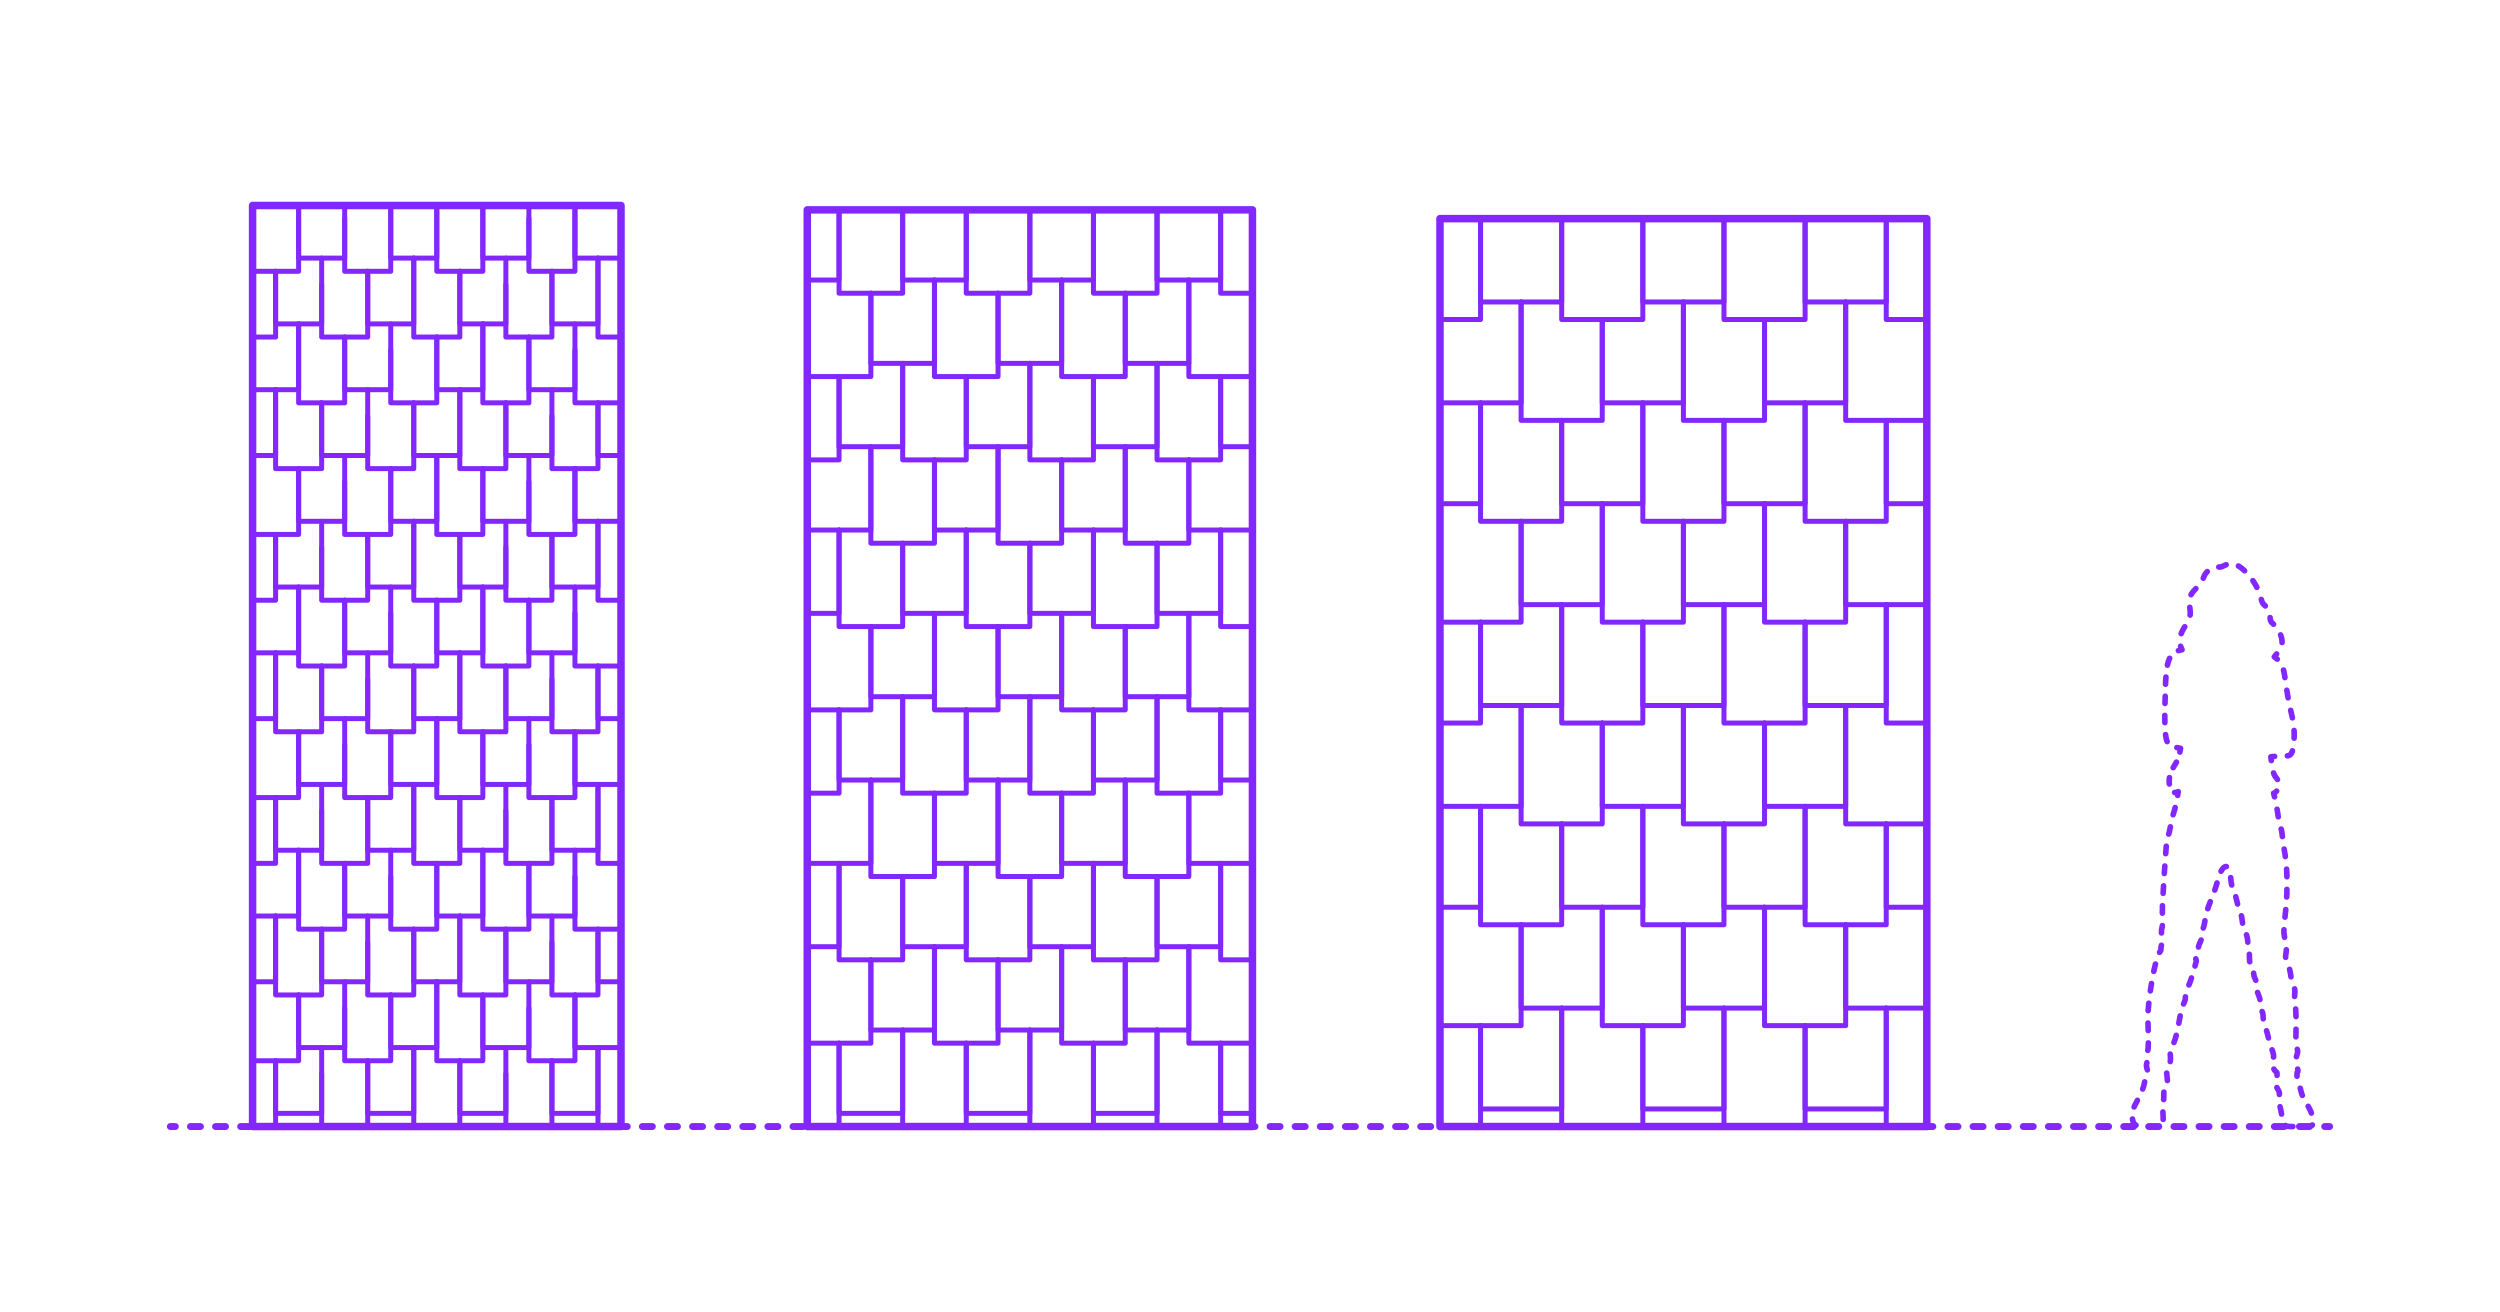<?xml version="1.0" encoding="utf-8"?>
<!-- Generator: Adobe Illustrator 27.7.0, SVG Export Plug-In . SVG Version: 6.00 Build 0)  -->
<!DOCTYPE svg PUBLIC "-//W3C//DTD SVG 1.0//EN" "http://www.w3.org/TR/2001/REC-SVG-20010904/DTD/svg10.dtd">
<svg version="1.0" xmlns:x="http://ns.adobe.com/Extensibility/1.0/" xmlns:i="http://ns.adobe.com/AdobeIllustrator/10.0/" xmlns:graph="http://ns.adobe.com/Graphs/1.0/"
	 xmlns="http://www.w3.org/2000/svg" xmlns:xlink="http://www.w3.org/1999/xlink" xmlns:a="http://ns.adobe.com/AdobeSVGViewerExtensions/3.0/"
	 x="0px" y="0px" width="1000px" height="525px" viewBox="0 0 1000 525" enable-background="new 0 0 1000 525" xml:space="preserve"
	>
<g id="FILL-BACKGROUND">
	<rect x="0" fill="#FFFFFF" width="1000" height="525"/>
</g>
<g id="N-TEXT">
</g>
<g id="N-DIMENSIONS">
</g>
<g id="_x32_D_x24_AG-DIAGRAM">
	<g id="POLYLINE_00000135671372587846986080000016340128617678756765_">
		<g>
			<g>
				
					<line fill="none" stroke="#8228FF" stroke-width="2.75" stroke-linecap="round" stroke-linejoin="round" x1="68.136" y1="450.612" x2="70.136" y2="450.612"/>
				
					<line fill="none" stroke="#8228FF" stroke-width="2.75" stroke-linecap="round" stroke-linejoin="round" stroke-dasharray="4.017,6.026" x1="76.162" y1="450.612" x2="926.851" y2="450.612"/>
				
					<line fill="none" stroke="#8228FF" stroke-width="2.75" stroke-linecap="round" stroke-linejoin="round" x1="929.864" y1="450.612" x2="931.864" y2="450.612"/>
			</g>
		</g>
	</g>
</g>
<g id="_x32_D_x24_AG-DETAILS-DIAGRAM">
	<g id="POLYLINE_00000039843243289913802750000009169922152498959245_">
		<g>
			<g>
				<path fill="none" stroke="#8228FF" stroke-width="2.25" stroke-linecap="round" stroke-linejoin="round" d="M918.803,430.5
					c-0.024-0.493,0.017-1.024,0.038-1.5c0.119-0.096,0.23-0.21,0.294-0.35c0.053-0.125,0.062-0.264,0.056-0.398
					c-0.008-0.209-0.067-0.418-0.136-0.62"/>
				
					<path fill="none" stroke="#8228FF" stroke-width="2.25" stroke-linecap="round" stroke-linejoin="round" stroke-dasharray="3.036,5.06" d="
					M918.573,422.686c0.118-0.569,0.359-1.133,0.458-1.699c0.057-0.302,0.051-0.615-0.017-0.914
					c-0.119-0.523-0.352-1.047-0.455-1.574c-0.163-0.798-0.193-1.635-0.21-2.447c0.01-3.94,0.219-8.399-0.075-12.321
					c-0.076-1.435-0.413-3.159-0.461-4.595c-0.028-0.999,0.207-2.101,0.128-3.099c-0.043-0.628-0.245-1.234-0.477-1.815
					l-0.497-1.212c-0.264-0.65-0.433-1.341-0.542-2.033c-0.117-0.773-0.281-1.984-0.462-2.731c-0.259-1.134-0.602-2.269-1.01-3.357
					c-0.218-0.6-0.595-1.385-0.702-2.009c-0.036-0.318,0.022-0.691,0.058-1.01c0.094-0.688,0.248-1.561,0.247-2.25
					c0.003-0.419-0.051-0.843-0.124-1.256l-0.299-1.541l-0.104-0.601c-0.158-1.132-0.48-2.681-0.474-3.813
					c-0.007-2.11,0.685-7.682,0.873-9.855c0.294-3.31,0.395-6.753,0.369-10.076c-0.033-3.488-0.208-7.077-0.756-10.524
					c-0.252-1.572-0.838-4.78-0.997-6.321c-0.141-1.265-0.209-3.011-0.636-4.206c-0.172-0.515-0.422-1.21-0.553-1.73
					c-0.158-0.608-0.281-1.267-0.385-1.887l-0.57-3.736c-0.155-0.948-0.334-1.907-0.533-2.864"/>
				<path fill="none" stroke="#8228FF" stroke-width="2.25" stroke-linecap="round" stroke-linejoin="round" d="M909.812,318.737
					c-0.118-0.489-0.241-0.974-0.366-1.455c0.243-0.055,0.465-0.181,0.664-0.328c0.201-0.152,0.383-0.328,0.547-0.52"/>
				
					<path fill="none" stroke="#8228FF" stroke-width="2.25" stroke-linecap="round" stroke-linejoin="round" stroke-dasharray="3.04,5.067" d="
					M910.985,311.788c-0.161-0.225-0.333-0.442-0.49-0.652c-0.322-0.426-0.628-0.877-0.849-1.365
					c-0.386-0.858-0.586-1.796-0.746-2.719c-0.016-0.101-0.032-0.207-0.048-0.316"/>
				<path fill="none" stroke="#8228FF" stroke-width="2.25" stroke-linecap="round" stroke-linejoin="round" d="M908.517,304.222
					c-0.067-0.544-0.126-1.063-0.173-1.492c0.458-0.06,0.968-0.121,1.49-0.176"/>
				
					<path fill="none" stroke="#8228FF" stroke-width="2.25" stroke-linecap="round" stroke-linejoin="round" stroke-dasharray="3.071,5.118" d="
					M914.945,302.341c0.264-0.033,0.527-0.093,0.769-0.204c0.22-0.099,0.417-0.247,0.578-0.427c0.227-0.252,0.391-0.556,0.52-0.867
					c0.212-0.519,0.339-1.077,0.439-1.627c0.354-2.082,0.466-4.235,0.411-6.345c-0.039-1.365-0.172-2.767-0.403-4.113
					c-0.332-1.996-1.034-4.701-1.456-6.689c-0.783-3.672-1.402-8.095-1.952-11.83c-0.133-0.824-0.289-1.701-0.503-2.509
					c-0.194-0.728-0.443-1.454-0.811-2.115"/>
				<path fill="none" stroke="#8228FF" stroke-width="2.25" stroke-linecap="round" stroke-linejoin="round" d="M910.902,263.663
					c-0.378-0.329-0.781-0.631-1.188-0.918c0.275-0.401,0.602-0.787,0.934-1.174"/>
				
					<path fill="none" stroke="#8228FF" stroke-width="2.25" stroke-linecap="round" stroke-linejoin="round" stroke-dasharray="3.109,5.182" d="
					M912.823,256.996c0.001-0.045,0.002-0.091,0.003-0.136c0.014-1.005-0.23-1.998-0.593-2.93c-0.516-1.302-1.229-2.544-2.154-3.598
					c-0.477-0.557-1.136-0.991-1.545-1.506c-0.22-0.277-0.343-0.617-0.403-0.963c-0.146-0.851-0.105-1.777-0.303-2.62
					c-0.224-0.981-0.78-1.858-1.442-2.603c-0.234-0.267-0.532-0.54-0.797-0.78c-0.199-0.183-0.387-0.385-0.525-0.62
					c-0.405-0.712-0.661-1.97-0.906-2.763c-0.374-1.315-0.899-2.604-1.545-3.809c-0.811-1.525-1.788-2.983-2.881-4.32
					c-0.988-1.2-2.093-2.337-3.339-3.27c-1.193-0.876-2.604-1.668-4.124-1.642c-0.718,0.017-1.407,0.269-2.053,0.563
					c-0.612,0.27-1.356,0.705-2.014,0.81c-0.439,0.068-0.904-0.029-1.342-0.071c-0.413-0.042-0.835-0.001-1.229,0.132
					c-0.615,0.202-1.183,0.531-1.708,0.906c-0.58,0.42-1.117,0.909-1.56,1.472c-0.528,0.648-0.845,1.494-1.139,2.27
					c-0.24,0.627-0.527,1.249-0.931,1.79c-1.149,1.514-2.781,2.744-3.771,4.383c-0.23,0.38-0.425,0.787-0.554,1.213
					c-0.15,0.492-0.214,1.011-0.229,1.525c-0.063,1.873,0.552,3.817,0.305,5.688c-0.169,1.19-0.739,2.281-1.355,3.297
					c-0.908,1.455-1.921,3.011-2.457,4.646c-0.207,0.617-0.361,1.261-0.412,1.912"/>
				<path fill="none" stroke="#8228FF" stroke-width="2.25" stroke-linecap="round" stroke-linejoin="round" d="M872.238,258.505
					c0.034,0.087,0.068,0.173,0.104,0.259c0.045,0.106,0.448,1.047,0.477,1.124c-0.49,0.079-0.981,0.197-1.457,0.36"/>
				
					<path fill="none" stroke="#8228FF" stroke-width="2.25" stroke-linecap="round" stroke-linejoin="round" stroke-dasharray="2.88,4.8" d="
					M867.86,263.33c-0.367,0.742-0.622,1.544-0.819,2.344c-0.551,2.309-0.68,4.773-0.793,7.14
					c-0.131,5.543-0.465,12.416-0.275,17.938c0.056,1.314,0.136,2.67,0.364,3.967c0.159,0.863,0.371,1.744,0.826,2.504
					c0.216,0.358,0.507,0.672,0.855,0.905c0.136,0.092,0.279,0.172,0.426,0.243"/>
				<path fill="none" stroke="#8228FF" stroke-width="2.25" stroke-linecap="round" stroke-linejoin="round" d="M870.746,299.038
					c0.502,0.109,1.022,0.215,1.469,0.3c-0.083,0.487-0.168,0.982-0.267,1.476"/>
				
					<path fill="none" stroke="#8228FF" stroke-width="2.25" stroke-linecap="round" stroke-linejoin="round" stroke-dasharray="2.567,4.278" d="
					M870.573,304.848c-0.058,0.107-0.117,0.213-0.178,0.318l-1.156,1.952c-0.435,0.756-0.841,1.55-1.112,2.38
					c-0.234,0.715-0.374,1.464-0.433,2.214c-0.066,0.87-0.029,1.755,0.149,2.61c0.098,0.456,0.235,0.911,0.442,1.331"/>
				<path fill="none" stroke="#8228FF" stroke-width="2.25" stroke-linecap="round" stroke-linejoin="round" d="M869.844,316.99
					c0.037,0.005,0.075,0.008,0.114,0.01c0.466,0.022,0.915-0.153,1.34-0.327c-0.076,0.491-0.155,0.985-0.238,1.481"/>
				
					<path fill="none" stroke="#8228FF" stroke-width="2.25" stroke-linecap="round" stroke-linejoin="round" stroke-dasharray="2.982,4.969" d="
					M870.064,323.021c-0.088,0.351-0.181,0.7-0.277,1.046c-0.355,1.22-0.904,2.955-1.156,4.171
					c-0.305,1.415-0.552,3.201-0.913,4.598c-0.336,1.27-0.92,2.57-1.073,3.888c-0.425,4.629-1.448,20.33-1.655,24.813
					c-0.098,2.139-0.063,4.535,0.065,6.677c0.03,0.766,0.024,1.554-0.138,2.307c-0.109,0.536-0.27,1.216-0.312,1.755
					c-0.05,0.546-0.023,1.117,0.012,1.664c0.054,0.841,0.219,2.239,0.157,3.068c-0.027,0.452-0.164,0.948-0.28,1.387
					c-0.129,0.475-0.115,1.015-0.147,1.504c-0.01,0.099-0.021,0.201-0.058,0.294c-0.01,0.025-0.023,0.049-0.041,0.07
					c-0.176,0.204-0.311,0.443-0.436,0.68c-0.507,0.998-0.865,2.095-1.197,3.162c-0.741,2.453-1.278,5.054-1.737,7.575
					c-0.518,2.91-0.995,6.193-1.323,9.13c-0.266,2.325-0.418,4.748-0.389,7.089c0.03,2.922,0.333,8.57,0.085,11.408
					c-0.036,0.376-0.093,0.757-0.188,1.123c-0.071,0.289-0.189,0.611-0.242,0.904c-0.049,0.255-0.019,0.517,0.026,0.77
					c0.083,0.451,0.191,0.946,0.163,1.406c-0.041,0.764-0.326,1.563-0.412,2.322c-0.074,0.532,0.054,1.064,0.18,1.579
					c0.057,0.251,0.126,0.506,0.263,0.726c-0.069,0.555-0.349,1.142-0.545,1.664c-0.235,0.609-0.377,1.261-0.476,1.906
					c-0.129,0.889-0.278,1.868-0.533,2.722c-0.27,0.92-0.654,1.841-1.045,2.716c-0.872,1.995-2.127,4.088-3.018,6.073
					c-0.227,0.536-0.42,1.097-0.52,1.672c-0.174,0.975-0.075,1.979,0.124,2.943c0.139,0.688,0.351,1.413,0.883,1.904
					c0.42,0.397,0.991,0.575,1.547,0.683c0.497,0.097,1.02,0.139,1.525,0.165c0.752,0.045,4.861,0.021,5.694,0.027
					c0.631-0.009,1.351,0.033,1.875-0.378c0.361-0.288,0.507-0.751,0.593-1.188c0.302-1.738-0.015-3.652-0.006-5.405
					c-0.01-0.944,0.173-2.103,0.282-3.043c0.117-0.878,0.086-2.125,0.106-3.018c0.025-0.748,0.045-1.522,0.297-2.234
					c0.13-0.372,0.403-0.715,0.636-1.029c0.19-0.259,0.352-0.544,0.433-0.856c0.159-0.648,0.078-1.342,0.021-1.999
					c-0.104-1.053-0.331-2.36-0.237-3.412c0.204-0.19,0.372-0.42,0.518-0.657c0.234-0.378,0.423-0.789,0.568-1.209
					c0.511-1.471,0.51-3.073,0.32-4.603c-0.036-0.384-0.044-0.777,0.032-1.157c0.086-0.439,0.271-0.86,0.456-1.265
					c0.507-1.053,1.117-2.284,1.455-3.394c1.175-3.661,1.705-8.421,2.682-12.142c0.186-0.697,0.409-1.4,0.708-2.058
					c0.232-0.521,0.555-1.104,0.658-1.661c0.085-0.459,0.068-1.037,0.115-1.504c0.039-0.414,0.129-0.832,0.237-1.234
					c0.367-1.372,1.208-3.277,1.703-4.622c0.906-2.495,1.67-5.195,2.321-7.769c0.053-0.258,0.097-0.534,0.013-0.791
					c-0.057-0.181-0.189-0.355-0.158-0.554c0.016-0.088,0.064-0.168,0.105-0.247c0.231-0.394,0.544-0.769,0.717-1.194
					c0.146-0.336,0.19-0.706,0.202-1.07c0.018-0.643-0.042-1.416,0.054-2.052c0.105-0.795,0.527-1.605,0.853-2.332
					c0.168-0.38,0.336-0.778,0.409-1.189c0.14-0.723-0.095-1.49,0.002-2.215c0.085-0.579,0.416-1.209,0.621-1.752
					c0.26-0.653,0.409-1.355,0.536-2.045c0.272-1.585,0.56-3.525,1.033-5.043c0.631-2.139,1.827-4.873,2.627-6.974
					c0.807-2.055,1.576-5.059,2.272-7.168c0.196-0.567,0.418-1.142,0.697-1.673c0.31-0.581,0.689-1.148,1.213-1.557
					c0.224-0.17,0.489-0.311,0.776-0.311c0.222-0.002,0.446,0.082,0.607,0.236c0.137,0.13,0.221,0.304,0.288,0.479
					c0.214,0.648,0.553,1.633,0.724,2.286c0.122,0.46,0.198,0.939,0.24,1.413c0.068,0.789,0.123,1.819,0.313,2.581
					c0.218,0.973,0.892,2.615,1.236,3.567c0.667,1.782,0.98,3.771,1.491,5.599c0.287,1.051,0.834,2.138,1.155,3.179
					c0.422,1.358,0.423,2.941,0.715,4.327c0.153,0.81,0.573,1.648,0.925,2.39c0.223,0.478,0.417,0.982,0.565,1.489
					c0.249,0.859,0.429,1.75,0.448,2.646c0.01,0.386-0.053,0.806-0.103,1.188c-0.032,0.26-0.048,0.531,0.032,0.784
					c0.153,0.463,0.398,0.845,0.516,1.369c0.238,1.052,0.18,2.492,0.221,3.575c0.011,0.274,0.025,0.56,0.068,0.831
					c0.029,0.199,0.094,0.425,0.129,0.623c0.02,0.114-0.001,0.188-0.037,0.294c-0.022,0.069-0.03,0.144-0.01,0.215
					c0.075,0.241,0.412,0.617,0.562,0.833c0.255,0.345,0.491,0.715,0.634,1.122c0.25,0.689,0.298,1.545,0.401,2.269
					c0.059,0.44,0.159,0.88,0.348,1.283c0.203,0.453,0.485,0.908,0.604,1.393c0.148,0.599,0.09,1.355,0.097,1.971
					c0.003,0.479,0.032,0.968,0.135,1.436c0.166,0.776,0.568,1.687,0.854,2.43c0.208,0.551,0.406,1.123,0.454,1.713
					c0.061,0.641-0.061,1.375-0.057,2.017c-0.001,0.403,0.086,0.803,0.248,1.171c0.229,0.542,0.601,1.113,0.791,1.67
					c0.134,0.387,0.18,0.802,0.206,1.209l0.044,0.882c0.042,0.944,0.289,1.874,0.569,2.772c0.302,0.943,0.884,2.674,1.12,3.602
					c0.362,1.358,0.766,3.235,1.191,4.566c0.354,1.149,0.937,2.354,1.196,3.53c0.12,0.539,0.145,1.1,0.054,1.645
					c-0.121,0.799-0.422,1.621-0.446,2.433c-0.011,0.361,0.047,0.724,0.158,1.067c0.305,0.926,0.917,1.74,1.668,2.353
					c0.169,1.112-0.082,2.304-0.267,3.402c-0.09,0.553-0.168,1.125-0.073,1.683c0.156,0.928,0.858,1.655,1.187,2.516
					c0.177,0.456,0.166,0.958,0.111,1.437l-0.113,0.903c-0.059,0.5-0.057,1.009,0.002,1.509c0.101,0.973,0.522,2.671,0.727,3.645
					c0.123,0.546,0.439,2.338,0.545,2.913c0.151,0.755,0.31,1.53,0.622,2.238c0.149,0.331,0.344,0.654,0.635,0.878
					c0.514,0.402,1.203,0.427,1.829,0.438c1.104-0.014,6.387,0.036,7.374-0.03c0.309-0.024,0.622-0.063,0.917-0.157
					c0.249-0.08,0.489-0.207,0.665-0.402c0.166-0.18,0.267-0.41,0.327-0.646c0.17-0.715,0.068-1.466-0.077-2.177
					c-0.399-1.795-1.231-3.474-2.119-5.073c-0.669-1.176-1.557-2.587-2.068-3.829c-0.507-1.178-0.86-2.896-1.175-4.148
					c-0.094-0.366-0.209-0.767-0.334-1.124l-0.049-0.134"/>
			</g>
		</g>
	</g>
</g>
<g id="_x32_D_x24_AG-DETAILS">
</g>
<g id="_x32_D_x24_AG-BUILDINGS">
	<g id="POLYLINE_00000143602432679385783860000000935377368724450477_">
		
			<rect x="322.906" y="83.949" fill="none" stroke="#8228FF" stroke-width="2" stroke-linecap="round" stroke-linejoin="round" stroke-miterlimit="10" width="178.068" height="366.662"/>
	</g>
	<g id="POLYLINE_00000082366081474410366480000012126221026066574263_">
		
			<rect x="101.031" y="82.195" fill="none" stroke="#8228FF" stroke-width="2" stroke-linecap="round" stroke-linejoin="round" stroke-miterlimit="10" width="147.367" height="368.417"/>
	</g>
	<g id="POLYLINE_00000169548530381267948630000001492738755781865648_">
		
			<polyline fill="none" stroke="#8228FF" stroke-width="2" stroke-linecap="round" stroke-linejoin="round" stroke-miterlimit="10" points="
			624.674,403.244 624.674,443.594 592.218,443.594 592.218,410.261 		"/>
	</g>
	<g id="POLYLINE_00000118392383200122693360000000454247469333245864_">
		
			<polyline fill="none" stroke="#8228FF" stroke-width="2" stroke-linecap="round" stroke-linejoin="round" stroke-miterlimit="10" points="
			657.13,410.261 657.13,450.612 624.674,450.612 624.674,403.244 		"/>
	</g>
	<g id="POLYLINE_00000055666033357041515900000011348850966695021706_">
		
			<polyline fill="none" stroke="#8228FF" stroke-width="2" stroke-linecap="round" stroke-linejoin="round" stroke-miterlimit="10" points="
			689.586,403.244 689.586,443.594 657.13,443.594 657.13,410.261 		"/>
	</g>
	<g id="POLYLINE_00000008859635005348486210000010875521138269939885_">
		
			<polyline fill="none" stroke="#8228FF" stroke-width="2" stroke-linecap="round" stroke-linejoin="round" stroke-miterlimit="10" points="
			608.446,369.911 608.446,410.261 575.99,410.261 575.99,362.893 		"/>
	</g>
	<g id="POLYLINE_00000163775702869267088820000004410835656391511717_">
		
			<polyline fill="none" stroke="#8228FF" stroke-width="2" stroke-linecap="round" stroke-linejoin="round" stroke-miterlimit="10" points="
			640.902,362.893 640.902,403.244 608.446,403.244 608.446,369.911 		"/>
	</g>
	<g id="POLYLINE_00000054230021258750569430000014745672657097335202_">
		
			<polyline fill="none" stroke="#8228FF" stroke-width="2" stroke-linecap="round" stroke-linejoin="round" stroke-miterlimit="10" points="
			624.674,329.56 624.674,369.911 592.218,369.911 592.218,322.543 		"/>
	</g>
	<g id="POLYLINE_00000133514729738614124890000011101036632505103022_">
		
			<polyline fill="none" stroke="#8228FF" stroke-width="2" stroke-linecap="round" stroke-linejoin="round" stroke-miterlimit="10" points="
			657.13,322.543 657.13,362.893 624.674,362.893 624.674,329.56 		"/>
	</g>
	<g id="POLYLINE_00000096056765426832694260000017184808163109146259_">
		
			<polyline fill="none" stroke="#8228FF" stroke-width="2" stroke-linecap="round" stroke-linejoin="round" stroke-miterlimit="10" points="
			673.358,369.911 673.358,410.261 640.902,410.261 640.902,362.893 		"/>
	</g>
	<g id="POLYLINE_00000071521342353654263250000000742450427721963164_">
		
			<polyline fill="none" stroke="#8228FF" stroke-width="2" stroke-linecap="round" stroke-linejoin="round" stroke-miterlimit="10" points="
			705.813,362.893 705.813,403.244 673.358,403.244 673.358,369.911 		"/>
	</g>
	<g id="POLYLINE_00000075164195640255967260000001579354643409245856_">
		
			<polyline fill="none" stroke="#8228FF" stroke-width="2" stroke-linecap="round" stroke-linejoin="round" stroke-miterlimit="10" points="
			689.586,329.56 689.586,369.911 657.13,369.911 657.13,322.543 		"/>
	</g>
	<g id="POLYLINE_00000101071033188527399880000003813352211574543782_">
		
			<polyline fill="none" stroke="#8228FF" stroke-width="2" stroke-linecap="round" stroke-linejoin="round" stroke-miterlimit="10" points="
			722.041,322.543 722.041,362.893 689.586,362.893 689.586,329.56 		"/>
	</g>
	<g id="POLYLINE_00000113324906922778768660000015014971306617098372_">
		
			<polyline fill="none" stroke="#8228FF" stroke-width="2" stroke-linecap="round" stroke-linejoin="round" stroke-miterlimit="10" points="
			722.041,410.261 722.041,450.612 689.586,450.612 689.586,403.244 		"/>
	</g>
	<g id="POLYLINE_00000080895072604041489360000018125719680212909497_">
		
			<polyline fill="none" stroke="#8228FF" stroke-width="2" stroke-linecap="round" stroke-linejoin="round" stroke-miterlimit="10" points="
			754.497,403.244 754.497,443.594 722.041,443.594 722.041,410.261 		"/>
	</g>
	<g id="POLYLINE_00000070799503959646802900000017149952622745949338_">
		
			<polyline fill="none" stroke="#8228FF" stroke-width="2" stroke-linecap="round" stroke-linejoin="round" stroke-miterlimit="10" points="
			738.269,369.911 738.269,410.261 705.813,410.261 705.813,362.893 		"/>
	</g>
	<g id="POLYLINE_00000098908404611045495420000001580205087774306440_">
		
			<polyline fill="none" stroke="#8228FF" stroke-width="2" stroke-linecap="round" stroke-linejoin="round" stroke-miterlimit="10" points="
			770.725,362.893 770.725,403.244 738.269,403.244 738.269,369.911 		"/>
	</g>
	<g id="POLYLINE_00000145049304388397001210000010732932948328202137_">
		
			<polyline fill="none" stroke="#8228FF" stroke-width="2" stroke-linecap="round" stroke-linejoin="round" stroke-miterlimit="10" points="
			754.497,329.56 754.497,369.911 722.041,369.911 722.041,322.543 		"/>
	</g>
	<g id="POLYLINE_00000111156766319046387980000012235580883540015546_">
		
			<polyline fill="none" stroke="#8228FF" stroke-width="2" stroke-linecap="round" stroke-linejoin="round" stroke-miterlimit="10" points="
			770.725,289.21 770.725,329.56 738.269,329.56 738.269,282.193 		"/>
	</g>
	<g id="POLYLINE_00000027604497476453682630000001770871480552838844_">
		
			<polyline fill="none" stroke="#8228FF" stroke-width="2" stroke-linecap="round" stroke-linejoin="round" stroke-miterlimit="10" points="
			738.269,282.193 738.269,322.543 705.813,322.543 705.813,289.21 		"/>
	</g>
	<g id="POLYLINE_00000005262671556986483790000013877432420541508252_">
		
			<polyline fill="none" stroke="#8228FF" stroke-width="2" stroke-linecap="round" stroke-linejoin="round" stroke-miterlimit="10" points="
			705.813,289.21 705.813,329.56 673.358,329.56 673.358,282.193 		"/>
	</g>
	<g id="POLYLINE_00000142144529769467622300000015761346425930683049_">
		
			<polyline fill="none" stroke="#8228FF" stroke-width="2" stroke-linecap="round" stroke-linejoin="round" stroke-miterlimit="10" points="
			673.358,282.193 673.358,322.543 640.902,322.543 640.902,289.21 		"/>
	</g>
	<g id="POLYLINE_00000148650720315513363160000001175459844843675292_">
		
			<polyline fill="none" stroke="#8228FF" stroke-width="2" stroke-linecap="round" stroke-linejoin="round" stroke-miterlimit="10" points="
			640.902,289.21 640.902,329.56 608.446,329.56 608.446,282.193 		"/>
	</g>
	<g id="POLYLINE_00000179635405977014056510000007312489905262285440_">
		
			<polyline fill="none" stroke="#8228FF" stroke-width="2" stroke-linecap="round" stroke-linejoin="round" stroke-miterlimit="10" points="
			147.083,376.928 147.083,397.981 165.504,397.981 165.504,371.665 		"/>
	</g>
	<g id="POLYLINE_00000064346311616246720450000017108770992444711859_">
		
			<polyline fill="none" stroke="#8228FF" stroke-width="2" stroke-linecap="round" stroke-linejoin="round" stroke-miterlimit="10" points="
			128.663,371.665 128.663,392.718 147.083,392.718 147.083,366.402 		"/>
	</g>
	<g id="POLYLINE_00000065779718805309144390000006140453464304460469_">
		
			<polyline fill="none" stroke="#8228FF" stroke-width="2" stroke-linecap="round" stroke-linejoin="round" stroke-miterlimit="10" points="
			165.504,371.665 165.504,392.718 183.925,392.718 183.925,366.402 		"/>
	</g>
	<g id="POLYLINE_00000065044601861770229160000013606038713071056275_">
		
			<polyline fill="none" stroke="#8228FF" stroke-width="2" stroke-linecap="round" stroke-linejoin="round" stroke-miterlimit="10" points="
			110.242,366.402 110.242,397.981 128.663,397.981 128.663,371.665 		"/>
	</g>
	<g id="POLYLINE_00000027575447363947714980000011752120983234576300_">
		
			<polyline fill="none" stroke="#8228FF" stroke-width="2" stroke-linecap="round" stroke-linejoin="round" stroke-miterlimit="10" points="
			137.873,403.244 137.873,424.296 156.294,424.296 156.294,397.981 		"/>
	</g>
	<g id="POLYLINE_00000058590630072106070950000007289196722264506524_">
		
			<polyline fill="none" stroke="#8228FF" stroke-width="2" stroke-linecap="round" stroke-linejoin="round" stroke-miterlimit="10" points="
			119.452,397.981 119.452,419.033 137.873,419.033 137.873,392.718 		"/>
	</g>
	<g id="POLYLINE_00000019657376414047227890000009514686042921103009_">
		
			<polyline fill="none" stroke="#8228FF" stroke-width="2" stroke-linecap="round" stroke-linejoin="round" stroke-miterlimit="10" points="
			156.294,397.981 156.294,419.033 174.715,419.033 174.715,392.718 		"/>
	</g>
	<g id="POLYLINE_00000113346685376739607070000007370776891549086852_">
		
			<polyline fill="none" stroke="#8228FF" stroke-width="2" stroke-linecap="round" stroke-linejoin="round" stroke-miterlimit="10" points="
			101.031,392.718 101.031,424.296 119.452,424.296 119.452,397.981 		"/>
	</g>
	<g id="POLYLINE_00000129900077796630648130000003201393882031423153_">
		
			<polyline fill="none" stroke="#8228FF" stroke-width="2" stroke-linecap="round" stroke-linejoin="round" stroke-miterlimit="10" points="
			110.242,424.296 110.242,445.349 128.663,445.349 128.663,419.033 		"/>
	</g>
	<g id="POLYLINE_00000116195853932789663800000015084844663303073675_">
		
			<polyline fill="none" stroke="#8228FF" stroke-width="2" stroke-linecap="round" stroke-linejoin="round" stroke-miterlimit="10" points="
			128.663,429.559 128.663,450.612 147.083,450.612 147.083,424.296 		"/>
	</g>
	<g id="POLYLINE_00000107561599597958315790000010060715187463028909_">
		
			<polyline fill="none" stroke="#8228FF" stroke-width="2" stroke-linecap="round" stroke-linejoin="round" stroke-miterlimit="10" points="
			147.083,424.296 147.083,445.349 165.504,445.349 165.504,419.033 		"/>
	</g>
	<g id="POLYLINE_00000168104069161569638320000014975243538113653904_">
		
			<polyline fill="none" stroke="#8228FF" stroke-width="2" stroke-linecap="round" stroke-linejoin="round" stroke-miterlimit="10" points="
			156.294,350.613 156.294,371.665 174.715,371.665 174.715,345.35 		"/>
	</g>
	<g id="POLYLINE_00000155825882404005017830000016729892092940356019_">
		
			<polyline fill="none" stroke="#8228FF" stroke-width="2" stroke-linecap="round" stroke-linejoin="round" stroke-miterlimit="10" points="
			137.873,345.35 137.873,366.402 156.294,366.402 156.294,340.087 		"/>
	</g>
	<g id="POLYLINE_00000062160086495893138230000012112706478922043033_">
		
			<polyline fill="none" stroke="#8228FF" stroke-width="2" stroke-linecap="round" stroke-linejoin="round" stroke-miterlimit="10" points="
			174.715,345.35 174.715,366.402 193.135,366.402 193.135,340.087 		"/>
	</g>
	<g id="POLYLINE_00000163036809851151466650000012393074169819885464_">
		
			<polyline fill="none" stroke="#8228FF" stroke-width="2" stroke-linecap="round" stroke-linejoin="round" stroke-miterlimit="10" points="
			119.452,340.087 119.452,371.665 137.873,371.665 137.873,345.35 		"/>
	</g>
	<g id="POLYLINE_00000145057820865461994420000008047399636010398131_">
		
			<polyline fill="none" stroke="#8228FF" stroke-width="2" stroke-linecap="round" stroke-linejoin="round" stroke-miterlimit="10" points="
			220.767,376.928 220.767,397.981 239.188,397.981 239.188,371.665 		"/>
	</g>
	<g id="POLYLINE_00000132055278887439332410000016698435589431568001_">
		
			<polyline fill="none" stroke="#8228FF" stroke-width="2" stroke-linecap="round" stroke-linejoin="round" stroke-miterlimit="10" points="
			202.346,371.665 202.346,392.718 220.767,392.718 220.767,366.402 		"/>
	</g>
	<g id="POLYLINE_00000166635423601163492060000004520390536838509495_">
		
			<polyline fill="none" stroke="#8228FF" stroke-width="2" stroke-linecap="round" stroke-linejoin="round" stroke-miterlimit="10" points="
			183.925,366.402 183.925,397.981 202.346,397.981 202.346,371.665 		"/>
	</g>
	<g id="POLYLINE_00000067955768569676230300000007104898755571875984_">
		
			<polyline fill="none" stroke="#8228FF" stroke-width="2" stroke-linecap="round" stroke-linejoin="round" stroke-miterlimit="10" points="
			211.556,403.244 211.556,424.296 229.977,424.296 229.977,397.981 		"/>
	</g>
	<g id="POLYLINE_00000155855703436574574780000009894838034555597227_">
		
			<polyline fill="none" stroke="#8228FF" stroke-width="2" stroke-linecap="round" stroke-linejoin="round" stroke-miterlimit="10" points="
			193.135,397.981 193.135,419.033 211.556,419.033 211.556,392.718 		"/>
	</g>
	<g id="POLYLINE_00000068645434294114889730000001438046158223289253_">
		
			<polyline fill="none" stroke="#8228FF" stroke-width="2" stroke-linecap="round" stroke-linejoin="round" stroke-miterlimit="10" points="
			229.977,397.981 229.977,419.033 248.398,419.033 248.398,392.718 		"/>
	</g>
	<g id="POLYLINE_00000181089590813187751300000005892866198725692289_">
		
			<polyline fill="none" stroke="#8228FF" stroke-width="2" stroke-linecap="round" stroke-linejoin="round" stroke-miterlimit="10" points="
			174.715,392.718 174.715,424.296 193.135,424.296 193.135,397.981 		"/>
	</g>
	<g id="POLYLINE_00000069377191373864496080000002239312994031525822_">
		
			<polyline fill="none" stroke="#8228FF" stroke-width="2" stroke-linecap="round" stroke-linejoin="round" stroke-miterlimit="10" points="
			183.925,424.296 183.925,445.349 202.346,445.349 202.346,419.033 		"/>
	</g>
	<g id="POLYLINE_00000054972322259647965640000000815180239655937213_">
		
			<polyline fill="none" stroke="#8228FF" stroke-width="2" stroke-linecap="round" stroke-linejoin="round" stroke-miterlimit="10" points="
			202.346,429.559 202.346,450.612 220.767,450.612 220.767,424.296 		"/>
	</g>
	<g id="POLYLINE_00000003799144427709706260000009541300354199851965_">
		
			<polyline fill="none" stroke="#8228FF" stroke-width="2" stroke-linecap="round" stroke-linejoin="round" stroke-miterlimit="10" points="
			220.767,424.296 220.767,445.349 239.188,445.349 239.188,419.033 		"/>
	</g>
	<g id="POLYLINE_00000098179621678758007210000001907245675202126013_">
		
			<polyline fill="none" stroke="#8228FF" stroke-width="2" stroke-linecap="round" stroke-linejoin="round" stroke-miterlimit="10" points="
			165.504,419.033 165.504,450.612 183.925,450.612 183.925,424.296 		"/>
	</g>
	<g id="POLYLINE_00000166656759044314725780000015672723670046766244_">
		
			<polyline fill="none" stroke="#8228FF" stroke-width="2" stroke-linecap="round" stroke-linejoin="round" stroke-miterlimit="10" points="
			229.977,350.613 229.977,371.665 248.398,371.665 248.398,345.35 		"/>
	</g>
	<g id="POLYLINE_00000180338209868286829850000010569890058732045244_">
		
			<polyline fill="none" stroke="#8228FF" stroke-width="2" stroke-linecap="round" stroke-linejoin="round" stroke-miterlimit="10" points="
			211.556,345.35 211.556,366.402 229.977,366.402 229.977,340.087 		"/>
	</g>
	<g id="POLYLINE_00000037674590924129359310000007061301332587170206_">
		
			<polyline fill="none" stroke="#8228FF" stroke-width="2" stroke-linecap="round" stroke-linejoin="round" stroke-miterlimit="10" points="
			193.135,340.087 193.135,371.665 211.556,371.665 211.556,345.35 		"/>
	</g>
	<g id="POLYLINE_00000099650519354421150840000004762622602945259954_">
		
			<polyline fill="none" stroke="#8228FF" stroke-width="2" stroke-linecap="round" stroke-linejoin="round" stroke-miterlimit="10" points="
			101.031,345.35 101.031,366.402 119.452,366.402 119.452,340.087 		"/>
	</g>
	<g id="POLYLINE_00000095336549012868322930000017730296567393806223_">
		
			<polyline fill="none" stroke="#8228FF" stroke-width="2" stroke-linecap="round" stroke-linejoin="round" stroke-miterlimit="10" points="
			147.083,271.666 147.083,292.719 165.504,292.719 165.504,266.403 		"/>
	</g>
	<g id="POLYLINE_00000021829033822356178570000000624136695625967802_">
		
			<polyline fill="none" stroke="#8228FF" stroke-width="2" stroke-linecap="round" stroke-linejoin="round" stroke-miterlimit="10" points="
			128.663,266.403 128.663,287.456 147.083,287.456 147.083,261.14 		"/>
	</g>
	<g id="POLYLINE_00000165218207683148691520000016340846290906133666_">
		
			<polyline fill="none" stroke="#8228FF" stroke-width="2" stroke-linecap="round" stroke-linejoin="round" stroke-miterlimit="10" points="
			165.504,266.403 165.504,287.456 183.925,287.456 183.925,261.14 		"/>
	</g>
	<g id="POLYLINE_00000130620792222735440360000004443133715325573055_">
		
			<polyline fill="none" stroke="#8228FF" stroke-width="2" stroke-linecap="round" stroke-linejoin="round" stroke-miterlimit="10" points="
			110.242,261.14 110.242,292.719 128.663,292.719 128.663,266.403 		"/>
	</g>
	<g id="POLYLINE_00000173137599301749989810000002058057104922149515_">
		
			<polyline fill="none" stroke="#8228FF" stroke-width="2" stroke-linecap="round" stroke-linejoin="round" stroke-miterlimit="10" points="
			137.873,297.982 137.873,319.034 156.294,319.034 156.294,292.719 		"/>
	</g>
	<g id="POLYLINE_00000128469605481424508820000013082359566719970707_">
		
			<polyline fill="none" stroke="#8228FF" stroke-width="2" stroke-linecap="round" stroke-linejoin="round" stroke-miterlimit="10" points="
			119.452,292.719 119.452,313.771 137.873,313.771 137.873,287.456 		"/>
	</g>
	<g id="POLYLINE_00000125592451356677866300000014414606903257526671_">
		
			<polyline fill="none" stroke="#8228FF" stroke-width="2" stroke-linecap="round" stroke-linejoin="round" stroke-miterlimit="10" points="
			156.294,292.719 156.294,313.771 174.715,313.771 174.715,287.456 		"/>
	</g>
	<g id="POLYLINE_00000002356966964847804210000009773231137592257469_">
		
			<polyline fill="none" stroke="#8228FF" stroke-width="2" stroke-linecap="round" stroke-linejoin="round" stroke-miterlimit="10" points="
			101.031,287.456 101.031,319.034 119.452,319.034 119.452,292.719 		"/>
	</g>
	<g id="POLYLINE_00000126286751932734920930000010680587353900806056_">
		
			<polyline fill="none" stroke="#8228FF" stroke-width="2" stroke-linecap="round" stroke-linejoin="round" stroke-miterlimit="10" points="
			110.242,319.034 110.242,340.087 128.663,340.087 128.663,313.771 		"/>
	</g>
	<g id="POLYLINE_00000090282070410444642740000013049062344919840154_">
		
			<polyline fill="none" stroke="#8228FF" stroke-width="2" stroke-linecap="round" stroke-linejoin="round" stroke-miterlimit="10" points="
			128.663,324.297 128.663,345.35 147.083,345.35 147.083,319.034 		"/>
	</g>
	<g id="POLYLINE_00000042695102528861752820000000042304686680719534_">
		
			<polyline fill="none" stroke="#8228FF" stroke-width="2" stroke-linecap="round" stroke-linejoin="round" stroke-miterlimit="10" points="
			147.083,319.034 147.083,340.087 165.504,340.087 165.504,313.771 		"/>
	</g>
	<g id="POLYLINE_00000117676998081526097340000005992162989402705840_">
		
			<polyline fill="none" stroke="#8228FF" stroke-width="2" stroke-linecap="round" stroke-linejoin="round" stroke-miterlimit="10" points="
			156.294,245.351 156.294,266.403 174.715,266.403 174.715,240.088 		"/>
	</g>
	<g id="POLYLINE_00000014613478015402560200000001799287065836970634_">
		
			<polyline fill="none" stroke="#8228FF" stroke-width="2" stroke-linecap="round" stroke-linejoin="round" stroke-miterlimit="10" points="
			137.873,240.088 137.873,261.14 156.294,261.14 156.294,234.825 		"/>
	</g>
	<g id="POLYLINE_00000007408747641210080270000007020628287654103449_">
		
			<polyline fill="none" stroke="#8228FF" stroke-width="2" stroke-linecap="round" stroke-linejoin="round" stroke-miterlimit="10" points="
			174.715,240.088 174.715,261.14 193.135,261.14 193.135,234.825 		"/>
	</g>
	<g id="POLYLINE_00000028312385221232494150000003488101834923504297_">
		
			<polyline fill="none" stroke="#8228FF" stroke-width="2" stroke-linecap="round" stroke-linejoin="round" stroke-miterlimit="10" points="
			119.452,234.825 119.452,266.403 137.873,266.403 137.873,240.088 		"/>
	</g>
	<g id="POLYLINE_00000174591327041336344490000008394645801191661702_">
		
			<polyline fill="none" stroke="#8228FF" stroke-width="2" stroke-linecap="round" stroke-linejoin="round" stroke-miterlimit="10" points="
			220.767,271.666 220.767,292.719 239.188,292.719 239.188,266.403 		"/>
	</g>
	<g id="POLYLINE_00000083807792729634490540000018131833069209003657_">
		
			<polyline fill="none" stroke="#8228FF" stroke-width="2" stroke-linecap="round" stroke-linejoin="round" stroke-miterlimit="10" points="
			202.346,266.403 202.346,287.456 220.767,287.456 220.767,261.14 		"/>
	</g>
	<g id="POLYLINE_00000098910330887889796090000003463482394541449628_">
		
			<polyline fill="none" stroke="#8228FF" stroke-width="2" stroke-linecap="round" stroke-linejoin="round" stroke-miterlimit="10" points="
			183.925,261.14 183.925,292.719 202.346,292.719 202.346,266.403 		"/>
	</g>
	<g id="POLYLINE_00000127025219473190252810000003801901643315939975_">
		
			<polyline fill="none" stroke="#8228FF" stroke-width="2" stroke-linecap="round" stroke-linejoin="round" stroke-miterlimit="10" points="
			211.556,297.982 211.556,319.034 229.977,319.034 229.977,292.719 		"/>
	</g>
	<g id="POLYLINE_00000044865250447396766280000013482776655805358724_">
		
			<polyline fill="none" stroke="#8228FF" stroke-width="2" stroke-linecap="round" stroke-linejoin="round" stroke-miterlimit="10" points="
			193.135,292.719 193.135,313.771 211.556,313.771 211.556,287.456 		"/>
	</g>
	<g id="POLYLINE_00000080172102943434485270000009382212566940961457_">
		
			<polyline fill="none" stroke="#8228FF" stroke-width="2" stroke-linecap="round" stroke-linejoin="round" stroke-miterlimit="10" points="
			229.977,292.719 229.977,313.771 248.398,313.771 248.398,287.456 		"/>
	</g>
	<g id="POLYLINE_00000038413453008231587210000004482178738349570984_">
		
			<polyline fill="none" stroke="#8228FF" stroke-width="2" stroke-linecap="round" stroke-linejoin="round" stroke-miterlimit="10" points="
			174.715,287.456 174.715,319.034 193.135,319.034 193.135,292.719 		"/>
	</g>
	<g id="POLYLINE_00000130626541234477396790000000472611037965018526_">
		
			<polyline fill="none" stroke="#8228FF" stroke-width="2" stroke-linecap="round" stroke-linejoin="round" stroke-miterlimit="10" points="
			183.925,319.034 183.925,340.087 202.346,340.087 202.346,313.771 		"/>
	</g>
	<g id="POLYLINE_00000039133336752917853200000004320608315932321420_">
		
			<polyline fill="none" stroke="#8228FF" stroke-width="2" stroke-linecap="round" stroke-linejoin="round" stroke-miterlimit="10" points="
			202.346,324.297 202.346,345.35 220.767,345.35 220.767,319.034 		"/>
	</g>
	<g id="POLYLINE_00000026873127310039448610000016224458290524206243_">
		
			<polyline fill="none" stroke="#8228FF" stroke-width="2" stroke-linecap="round" stroke-linejoin="round" stroke-miterlimit="10" points="
			220.767,319.034 220.767,340.087 239.188,340.087 239.188,313.771 		"/>
	</g>
	<g id="POLYLINE_00000150078976047869092350000012751991631858095519_">
		
			<polyline fill="none" stroke="#8228FF" stroke-width="2" stroke-linecap="round" stroke-linejoin="round" stroke-miterlimit="10" points="
			165.504,313.771 165.504,345.35 183.925,345.35 183.925,319.034 		"/>
	</g>
	<g id="POLYLINE_00000047777226904947507760000016946137108430303646_">
		
			<polyline fill="none" stroke="#8228FF" stroke-width="2" stroke-linecap="round" stroke-linejoin="round" stroke-miterlimit="10" points="
			229.977,245.351 229.977,266.403 248.398,266.403 248.398,240.088 		"/>
	</g>
	<g id="POLYLINE_00000121995537434584237100000011554731618035908487_">
		
			<polyline fill="none" stroke="#8228FF" stroke-width="2" stroke-linecap="round" stroke-linejoin="round" stroke-miterlimit="10" points="
			211.556,240.088 211.556,261.14 229.977,261.14 229.977,234.825 		"/>
	</g>
	<g id="POLYLINE_00000028308648873621760170000002034883393934472077_">
		
			<polyline fill="none" stroke="#8228FF" stroke-width="2" stroke-linecap="round" stroke-linejoin="round" stroke-miterlimit="10" points="
			193.135,234.825 193.135,266.403 211.556,266.403 211.556,240.088 		"/>
	</g>
	<g id="POLYLINE_00000132798249857486885740000009805848655635672752_">
		
			<polyline fill="none" stroke="#8228FF" stroke-width="2" stroke-linecap="round" stroke-linejoin="round" stroke-miterlimit="10" points="
			101.031,240.088 101.031,261.14 119.452,261.14 119.452,234.825 		"/>
	</g>
	<g id="POLYLINE_00000174574205293878458910000014203945715105691009_">
		
			<polyline fill="none" stroke="#8228FF" stroke-width="2" stroke-linecap="round" stroke-linejoin="round" stroke-miterlimit="10" points="
			147.083,166.404 147.083,187.457 165.504,187.457 165.504,161.141 		"/>
	</g>
	<g id="POLYLINE_00000125585120451169862640000007918739512231206018_">
		
			<polyline fill="none" stroke="#8228FF" stroke-width="2" stroke-linecap="round" stroke-linejoin="round" stroke-miterlimit="10" points="
			128.663,161.141 128.663,182.194 147.083,182.194 147.083,155.878 		"/>
	</g>
	<g id="POLYLINE_00000021806510458915514910000017764054263058015399_">
		
			<polyline fill="none" stroke="#8228FF" stroke-width="2" stroke-linecap="round" stroke-linejoin="round" stroke-miterlimit="10" points="
			165.504,161.141 165.504,182.194 183.925,182.194 183.925,155.878 		"/>
	</g>
	<g id="POLYLINE_00000133494919027785886380000004968277359078119836_">
		
			<polyline fill="none" stroke="#8228FF" stroke-width="2" stroke-linecap="round" stroke-linejoin="round" stroke-miterlimit="10" points="
			110.242,155.878 110.242,187.457 128.663,187.457 128.663,161.141 		"/>
	</g>
	<g id="POLYLINE_00000062184955666595421920000005001687762965763210_">
		
			<polyline fill="none" stroke="#8228FF" stroke-width="2" stroke-linecap="round" stroke-linejoin="round" stroke-miterlimit="10" points="
			137.873,192.72 137.873,213.772 156.294,213.772 156.294,187.457 		"/>
	</g>
	<g id="POLYLINE_00000081638934583177141920000009442844465138988469_">
		
			<polyline fill="none" stroke="#8228FF" stroke-width="2" stroke-linecap="round" stroke-linejoin="round" stroke-miterlimit="10" points="
			119.452,187.457 119.452,208.509 137.873,208.509 137.873,182.194 		"/>
	</g>
	<g id="POLYLINE_00000033349539345881988890000017951528487228834232_">
		
			<polyline fill="none" stroke="#8228FF" stroke-width="2" stroke-linecap="round" stroke-linejoin="round" stroke-miterlimit="10" points="
			156.294,187.457 156.294,208.509 174.715,208.509 174.715,182.194 		"/>
	</g>
	<g id="POLYLINE_00000109011742893288911970000000774106201986284723_">
		
			<polyline fill="none" stroke="#8228FF" stroke-width="2" stroke-linecap="round" stroke-linejoin="round" stroke-miterlimit="10" points="
			101.031,182.194 101.031,213.772 119.452,213.772 119.452,187.457 		"/>
	</g>
	<g id="POLYLINE_00000033345077209001274470000015924900996721535372_">
		
			<polyline fill="none" stroke="#8228FF" stroke-width="2" stroke-linecap="round" stroke-linejoin="round" stroke-miterlimit="10" points="
			110.242,213.772 110.242,234.825 128.663,234.825 128.663,208.509 		"/>
	</g>
	<g id="POLYLINE_00000157274289997565392050000000655172321478169987_">
		
			<polyline fill="none" stroke="#8228FF" stroke-width="2" stroke-linecap="round" stroke-linejoin="round" stroke-miterlimit="10" points="
			128.663,219.035 128.663,240.088 147.083,240.088 147.083,213.772 		"/>
	</g>
	<g id="POLYLINE_00000119797722737245832400000002181509881922908811_">
		
			<polyline fill="none" stroke="#8228FF" stroke-width="2" stroke-linecap="round" stroke-linejoin="round" stroke-miterlimit="10" points="
			147.083,213.772 147.083,234.825 165.504,234.825 165.504,208.509 		"/>
	</g>
	<g id="POLYLINE_00000182520611595197996840000010101316138295880834_">
		
			<polyline fill="none" stroke="#8228FF" stroke-width="2" stroke-linecap="round" stroke-linejoin="round" stroke-miterlimit="10" points="
			156.294,140.089 156.294,161.141 174.715,161.141 174.715,134.826 		"/>
	</g>
	<g id="POLYLINE_00000061444591174148447240000013311158854168188576_">
		
			<polyline fill="none" stroke="#8228FF" stroke-width="2" stroke-linecap="round" stroke-linejoin="round" stroke-miterlimit="10" points="
			137.873,134.826 137.873,155.878 156.294,155.878 156.294,129.563 		"/>
	</g>
	<g id="POLYLINE_00000009569990301111757000000009489594123078773926_">
		
			<polyline fill="none" stroke="#8228FF" stroke-width="2" stroke-linecap="round" stroke-linejoin="round" stroke-miterlimit="10" points="
			174.715,134.826 174.715,155.878 193.135,155.878 193.135,129.563 		"/>
	</g>
	<g id="POLYLINE_00000080192353907813132580000013028589439814138298_">
		
			<polyline fill="none" stroke="#8228FF" stroke-width="2" stroke-linecap="round" stroke-linejoin="round" stroke-miterlimit="10" points="
			119.452,129.563 119.452,161.141 137.873,161.141 137.873,134.826 		"/>
	</g>
	<g id="POLYLINE_00000032634959894878980480000014076385803366068360_">
		
			<polyline fill="none" stroke="#8228FF" stroke-width="2" stroke-linecap="round" stroke-linejoin="round" stroke-miterlimit="10" points="
			220.767,166.404 220.767,187.457 239.188,187.457 239.188,161.141 		"/>
	</g>
	<g id="POLYLINE_00000008108522820681530220000006270279002318009738_">
		
			<polyline fill="none" stroke="#8228FF" stroke-width="2" stroke-linecap="round" stroke-linejoin="round" stroke-miterlimit="10" points="
			202.346,161.141 202.346,182.194 220.767,182.194 220.767,155.878 		"/>
	</g>
	<g id="POLYLINE_00000139269702770843213710000008057768057670639754_">
		
			<polyline fill="none" stroke="#8228FF" stroke-width="2" stroke-linecap="round" stroke-linejoin="round" stroke-miterlimit="10" points="
			183.925,155.878 183.925,187.457 202.346,187.457 202.346,161.141 		"/>
	</g>
	<g id="POLYLINE_00000111873004304776822600000010722195746539674008_">
		
			<polyline fill="none" stroke="#8228FF" stroke-width="2" stroke-linecap="round" stroke-linejoin="round" stroke-miterlimit="10" points="
			211.556,192.72 211.556,213.772 229.977,213.772 229.977,187.457 		"/>
	</g>
	<g id="POLYLINE_00000041996191983943986610000001860727855837840002_">
		
			<polyline fill="none" stroke="#8228FF" stroke-width="2" stroke-linecap="round" stroke-linejoin="round" stroke-miterlimit="10" points="
			193.135,187.457 193.135,208.509 211.556,208.509 211.556,182.194 		"/>
	</g>
	<g id="POLYLINE_00000040546791727269642310000003782735783539425712_">
		
			<polyline fill="none" stroke="#8228FF" stroke-width="2" stroke-linecap="round" stroke-linejoin="round" stroke-miterlimit="10" points="
			229.977,187.457 229.977,208.509 248.398,208.509 248.398,182.194 		"/>
	</g>
	<g id="POLYLINE_00000178192214832233119960000007419284969910349486_">
		
			<polyline fill="none" stroke="#8228FF" stroke-width="2" stroke-linecap="round" stroke-linejoin="round" stroke-miterlimit="10" points="
			174.715,182.194 174.715,213.772 193.135,213.772 193.135,187.457 		"/>
	</g>
	<g id="POLYLINE_00000145756640003152177360000015103301163491842703_">
		
			<polyline fill="none" stroke="#8228FF" stroke-width="2" stroke-linecap="round" stroke-linejoin="round" stroke-miterlimit="10" points="
			183.925,213.772 183.925,234.825 202.346,234.825 202.346,208.509 		"/>
	</g>
	<g id="POLYLINE_00000090982049057398100510000011049363005972337055_">
		
			<polyline fill="none" stroke="#8228FF" stroke-width="2" stroke-linecap="round" stroke-linejoin="round" stroke-miterlimit="10" points="
			202.346,219.035 202.346,240.088 220.767,240.088 220.767,213.772 		"/>
	</g>
	<g id="POLYLINE_00000085214601967173984430000003254725087341623225_">
		
			<polyline fill="none" stroke="#8228FF" stroke-width="2" stroke-linecap="round" stroke-linejoin="round" stroke-miterlimit="10" points="
			220.767,213.772 220.767,234.825 239.188,234.825 239.188,208.509 		"/>
	</g>
	<g id="POLYLINE_00000106864008468783651400000000760012181926073241_">
		
			<polyline fill="none" stroke="#8228FF" stroke-width="2" stroke-linecap="round" stroke-linejoin="round" stroke-miterlimit="10" points="
			165.504,208.509 165.504,240.088 183.925,240.088 183.925,213.772 		"/>
	</g>
	<g id="POLYLINE_00000053503541556381797790000009779347396166285727_">
		
			<polyline fill="none" stroke="#8228FF" stroke-width="2" stroke-linecap="round" stroke-linejoin="round" stroke-miterlimit="10" points="
			229.977,140.089 229.977,161.141 248.398,161.141 248.398,134.826 		"/>
	</g>
	<g id="POLYLINE_00000047768365978448848190000017437106620355428540_">
		
			<polyline fill="none" stroke="#8228FF" stroke-width="2" stroke-linecap="round" stroke-linejoin="round" stroke-miterlimit="10" points="
			211.556,134.826 211.556,155.878 229.977,155.878 229.977,129.563 		"/>
	</g>
	<g id="POLYLINE_00000008115043298858511150000011311608930766915728_">
		
			<polyline fill="none" stroke="#8228FF" stroke-width="2" stroke-linecap="round" stroke-linejoin="round" stroke-miterlimit="10" points="
			193.135,129.563 193.135,161.141 211.556,161.141 211.556,134.826 		"/>
	</g>
	<g id="POLYLINE_00000121281097981165195110000001225563871845565331_">
		
			<polyline fill="none" stroke="#8228FF" stroke-width="2" stroke-linecap="round" stroke-linejoin="round" stroke-miterlimit="10" points="
			101.031,134.826 101.031,155.878 119.452,155.878 119.452,129.563 		"/>
	</g>
	<g id="POLYLINE_00000039821901788877509970000008039841406902544030_">
		
			<polyline fill="none" stroke="#8228FF" stroke-width="2" stroke-linecap="round" stroke-linejoin="round" stroke-miterlimit="10" points="
			137.873,87.458 137.873,108.51 156.294,108.51 156.294,82.195 		"/>
	</g>
	<g id="POLYLINE_00000011031925308888829060000008997901032136907662_">
		
			<polyline fill="none" stroke="#8228FF" stroke-width="2" stroke-linecap="round" stroke-linejoin="round" stroke-miterlimit="10" points="
			110.242,108.51 110.242,129.563 128.663,129.563 128.663,103.247 		"/>
	</g>
	<g id="POLYLINE_00000020368318552486680710000002096905990467952316_">
		
			<polyline fill="none" stroke="#8228FF" stroke-width="2" stroke-linecap="round" stroke-linejoin="round" stroke-miterlimit="10" points="
			128.663,113.773 128.663,134.826 147.083,134.826 147.083,108.51 		"/>
	</g>
	<g id="POLYLINE_00000093861026150002427940000000929534324257059460_">
		
			<polyline fill="none" stroke="#8228FF" stroke-width="2" stroke-linecap="round" stroke-linejoin="round" stroke-miterlimit="10" points="
			147.083,108.51 147.083,129.563 165.504,129.563 165.504,103.247 		"/>
	</g>
	<g id="POLYLINE_00000026157659804033340220000001827227510576980412_">
		
			<polyline fill="none" stroke="#8228FF" stroke-width="2" stroke-linecap="round" stroke-linejoin="round" stroke-miterlimit="10" points="
			211.556,87.458 211.556,108.51 229.977,108.51 229.977,82.195 		"/>
	</g>
	<g id="POLYLINE_00000133496104883838192900000001512217999135466922_">
		
			<polyline fill="none" stroke="#8228FF" stroke-width="2" stroke-linecap="round" stroke-linejoin="round" stroke-miterlimit="10" points="
			183.925,108.51 183.925,129.563 202.346,129.563 202.346,103.247 		"/>
	</g>
	<g id="POLYLINE_00000147935323516409466650000013129793462320678298_">
		
			<polyline fill="none" stroke="#8228FF" stroke-width="2" stroke-linecap="round" stroke-linejoin="round" stroke-miterlimit="10" points="
			202.346,113.773 202.346,134.826 220.767,134.826 220.767,108.51 		"/>
	</g>
	<g id="POLYLINE_00000007396651624665727820000013237593907902151315_">
		
			<polyline fill="none" stroke="#8228FF" stroke-width="2" stroke-linecap="round" stroke-linejoin="round" stroke-miterlimit="10" points="
			220.767,108.51 220.767,129.563 239.188,129.563 239.188,103.247 		"/>
	</g>
	<g id="POLYLINE_00000034084190317794945290000003180299536853860787_">
		
			<polyline fill="none" stroke="#8228FF" stroke-width="2" stroke-linecap="round" stroke-linejoin="round" stroke-miterlimit="10" points="
			165.504,103.247 165.504,134.826 183.925,134.826 183.925,108.51 		"/>
	</g>
	<g id="POLYLINE_00000058582182222555246850000012224305512897439158_">
		
			<line fill="none" stroke="#8228FF" stroke-width="2" stroke-linecap="round" stroke-linejoin="round" stroke-miterlimit="10" x1="147.083" y1="82.195" x2="165.504" y2="82.195"/>
	</g>
	<g id="POLYLINE_00000138563426047357803230000005251549352065892227_">
		
			<line fill="none" stroke="#8228FF" stroke-width="2" stroke-linecap="round" stroke-linejoin="round" stroke-miterlimit="10" x1="110.242" y1="82.195" x2="128.663" y2="82.195"/>
	</g>
	<g id="POLYLINE_00000121244995846137197420000009154394729568275865_">
		
			<line fill="none" stroke="#8228FF" stroke-width="2" stroke-linecap="round" stroke-linejoin="round" stroke-miterlimit="10" x1="220.767" y1="82.195" x2="239.188" y2="82.195"/>
	</g>
	<g id="POLYLINE_00000165912739427916695260000000512008775544900780_">
		
			<line fill="none" stroke="#8228FF" stroke-width="2" stroke-linecap="round" stroke-linejoin="round" stroke-miterlimit="10" x1="183.925" y1="82.195" x2="202.346" y2="82.195"/>
	</g>
	<g id="POLYLINE_00000101786021604487054960000005870082881651419816_">
		
			<polyline fill="none" stroke="#8228FF" stroke-width="2" stroke-linecap="round" stroke-linejoin="round" stroke-miterlimit="10" points="
			119.452,82.195 119.452,103.247 137.873,103.247 137.873,82.195 		"/>
	</g>
	<g id="POLYLINE_00000170258979184980775970000014302981684115177120_">
		
			<polyline fill="none" stroke="#8228FF" stroke-width="2" stroke-linecap="round" stroke-linejoin="round" stroke-miterlimit="10" points="
			156.294,82.195 156.294,103.247 174.715,103.247 174.715,82.195 		"/>
	</g>
	<g id="POLYLINE_00000114764950331996591790000015940399226540001727_">
		
			<polyline fill="none" stroke="#8228FF" stroke-width="2" stroke-linecap="round" stroke-linejoin="round" stroke-miterlimit="10" points="
			101.031,82.195 101.031,108.51 119.452,108.51 119.452,82.195 		"/>
	</g>
	<g id="POLYLINE_00000108998261616436297530000010975627552243646098_">
		
			<polyline fill="none" stroke="#8228FF" stroke-width="2" stroke-linecap="round" stroke-linejoin="round" stroke-miterlimit="10" points="
			193.135,82.195 193.135,103.247 211.556,103.247 211.556,82.195 		"/>
	</g>
	<g id="POLYLINE_00000010292432809730626930000018412209604887867520_">
		
			<polyline fill="none" stroke="#8228FF" stroke-width="2" stroke-linecap="round" stroke-linejoin="round" stroke-miterlimit="10" points="
			229.977,82.195 229.977,103.247 248.398,103.247 248.398,82.195 		"/>
	</g>
	<g id="POLYLINE_00000168107506077705392870000009599003473382326160_">
		
			<polyline fill="none" stroke="#8228FF" stroke-width="2" stroke-linecap="round" stroke-linejoin="round" stroke-miterlimit="10" points="
			174.715,82.195 174.715,108.51 193.135,108.51 193.135,82.195 		"/>
	</g>
	<g id="POLYLINE_00000106830971828465798440000016794841543643439506_">
		
			<polyline fill="none" stroke="#8228FF" stroke-width="2" stroke-linecap="round" stroke-linejoin="round" stroke-miterlimit="10" points="
			101.031,450.612 110.242,450.612 110.242,424.296 		"/>
	</g>
	<g id="POLYLINE_00000000200865421730178220000005316180893255965087_">
		
			<polyline fill="none" stroke="#8228FF" stroke-width="2" stroke-linecap="round" stroke-linejoin="round" stroke-miterlimit="10" points="
			101.031,392.718 110.242,392.718 110.242,366.402 		"/>
	</g>
	<g id="POLYLINE_00000164502185016841462630000011959793421380962201_">
		
			<polyline fill="none" stroke="#8228FF" stroke-width="2" stroke-linecap="round" stroke-linejoin="round" stroke-miterlimit="10" points="
			101.031,345.35 110.242,345.35 110.242,319.034 		"/>
	</g>
	<g id="POLYLINE_00000016059143477416213520000010366576788418223535_">
		
			<polyline fill="none" stroke="#8228FF" stroke-width="2" stroke-linecap="round" stroke-linejoin="round" stroke-miterlimit="10" points="
			101.031,287.456 110.242,287.456 110.242,261.14 		"/>
	</g>
	<g id="POLYLINE_00000156587530199086191470000014383253597714911400_">
		
			<polyline fill="none" stroke="#8228FF" stroke-width="2" stroke-linecap="round" stroke-linejoin="round" stroke-miterlimit="10" points="
			101.031,240.088 110.242,240.088 110.242,213.772 		"/>
	</g>
	<g id="POLYLINE_00000014625408777549400840000006656128347216287402_">
		
			<polyline fill="none" stroke="#8228FF" stroke-width="2" stroke-linecap="round" stroke-linejoin="round" stroke-miterlimit="10" points="
			101.031,182.194 110.242,182.194 110.242,155.878 		"/>
	</g>
	<g id="POLYLINE_00000162311302608363901000000000526248203790790570_">
		
			<polyline fill="none" stroke="#8228FF" stroke-width="2" stroke-linecap="round" stroke-linejoin="round" stroke-miterlimit="10" points="
			101.031,134.826 110.242,134.826 110.242,108.51 		"/>
	</g>
	<g id="POLYLINE_00000180366129488620071610000014021580302964809629_">
		
			<polyline fill="none" stroke="#8228FF" stroke-width="2" stroke-linecap="round" stroke-linejoin="round" stroke-miterlimit="10" points="
			239.188,371.665 239.188,392.718 248.398,392.718 		"/>
	</g>
	<g id="POLYLINE_00000063604559812477258700000013650857694712301958_">
		
			<line fill="none" stroke="#8228FF" stroke-width="2" stroke-linecap="round" stroke-linejoin="round" stroke-miterlimit="10" x1="248.398" y1="345.35" x2="248.398" y2="366.402"/>
	</g>
	<g id="POLYLINE_00000037656516740256992130000018376030637288513426_">
		
			<polyline fill="none" stroke="#8228FF" stroke-width="2" stroke-linecap="round" stroke-linejoin="round" stroke-miterlimit="10" points="
			239.188,419.033 239.188,450.612 248.398,450.612 		"/>
	</g>
	<g id="POLYLINE_00000183942883017157642110000002343386629030764162_">
		
			<polyline fill="none" stroke="#8228FF" stroke-width="2" stroke-linecap="round" stroke-linejoin="round" stroke-miterlimit="10" points="
			239.188,266.403 239.188,287.456 248.398,287.456 		"/>
	</g>
	<g id="POLYLINE_00000034054411024795006920000017255692725862832008_">
		
			<line fill="none" stroke="#8228FF" stroke-width="2" stroke-linecap="round" stroke-linejoin="round" stroke-miterlimit="10" x1="248.398" y1="240.088" x2="248.398" y2="261.14"/>
	</g>
	<g id="POLYLINE_00000068672262977656141210000004633604463719396224_">
		
			<polyline fill="none" stroke="#8228FF" stroke-width="2" stroke-linecap="round" stroke-linejoin="round" stroke-miterlimit="10" points="
			239.188,313.771 239.188,345.35 248.398,345.35 		"/>
	</g>
	<g id="POLYLINE_00000148623493279757230420000005237768731558936483_">
		
			<polyline fill="none" stroke="#8228FF" stroke-width="2" stroke-linecap="round" stroke-linejoin="round" stroke-miterlimit="10" points="
			239.188,161.141 239.188,182.194 248.398,182.194 		"/>
	</g>
	<g id="POLYLINE_00000037661169852208131770000006993528912884405391_">
		
			<line fill="none" stroke="#8228FF" stroke-width="2" stroke-linecap="round" stroke-linejoin="round" stroke-miterlimit="10" x1="248.398" y1="134.826" x2="248.398" y2="155.878"/>
	</g>
	<g id="POLYLINE_00000146459467004178694300000009099277594152656770_">
		
			<polyline fill="none" stroke="#8228FF" stroke-width="2" stroke-linecap="round" stroke-linejoin="round" stroke-miterlimit="10" points="
			239.188,208.509 239.188,240.088 248.398,240.088 		"/>
	</g>
	<g id="POLYLINE_00000044173474784785948520000013618327327276313239_">
		
			<polyline fill="none" stroke="#8228FF" stroke-width="2" stroke-linecap="round" stroke-linejoin="round" stroke-miterlimit="10" points="
			239.188,103.247 239.188,134.826 248.398,134.826 		"/>
	</g>
	<g id="POLYLINE_00000065754712148887721210000009417981178201423507_">
		
			<polyline fill="none" stroke="#8228FF" stroke-width="2" stroke-linecap="round" stroke-linejoin="round" stroke-miterlimit="10" points="
			608.446,282.193 608.446,322.543 575.99,322.543 575.99,289.21 		"/>
	</g>
	<g id="POLYLINE_00000089569865260939780220000008391097683807824554_">
		
			<polyline fill="none" stroke="#8228FF" stroke-width="2" stroke-linecap="round" stroke-linejoin="round" stroke-miterlimit="10" points="
			624.674,241.842 624.674,282.193 592.218,282.193 592.218,248.86 		"/>
	</g>
	<g id="POLYLINE_00000165210217421596909540000004576980378232138384_">
		
			<polyline fill="none" stroke="#8228FF" stroke-width="2" stroke-linecap="round" stroke-linejoin="round" stroke-miterlimit="10" points="
			657.13,248.86 657.13,289.21 624.674,289.21 624.674,241.842 		"/>
	</g>
	<g id="POLYLINE_00000101088633294323321250000012258051769035761325_">
		
			<polyline fill="none" stroke="#8228FF" stroke-width="2" stroke-linecap="round" stroke-linejoin="round" stroke-miterlimit="10" points="
			689.586,241.842 689.586,282.193 657.13,282.193 657.13,248.86 		"/>
	</g>
	<g id="POLYLINE_00000070092365876280319550000007561594753004220568_">
		
			<polyline fill="none" stroke="#8228FF" stroke-width="2" stroke-linecap="round" stroke-linejoin="round" stroke-miterlimit="10" points="
			608.446,208.509 608.446,248.86 575.99,248.86 575.99,201.492 		"/>
	</g>
	<g id="POLYLINE_00000064350723869700956650000012104877234392997549_">
		
			<polyline fill="none" stroke="#8228FF" stroke-width="2" stroke-linecap="round" stroke-linejoin="round" stroke-miterlimit="10" points="
			640.902,201.492 640.902,241.842 608.446,241.842 608.446,208.509 		"/>
	</g>
	<g id="POLYLINE_00000142150724415959334810000006276018273590138022_">
		
			<polyline fill="none" stroke="#8228FF" stroke-width="2" stroke-linecap="round" stroke-linejoin="round" stroke-miterlimit="10" points="
			624.674,168.159 624.674,208.509 592.218,208.509 592.218,161.141 		"/>
	</g>
	<g id="POLYLINE_00000152986727296204330270000012209359566756767128_">
		
			<polyline fill="none" stroke="#8228FF" stroke-width="2" stroke-linecap="round" stroke-linejoin="round" stroke-miterlimit="10" points="
			657.13,161.141 657.13,201.492 624.674,201.492 624.674,168.159 		"/>
	</g>
	<g id="POLYLINE_00000175295990604855458100000005086320440690941345_">
		
			<polyline fill="none" stroke="#8228FF" stroke-width="2" stroke-linecap="round" stroke-linejoin="round" stroke-miterlimit="10" points="
			673.358,208.509 673.358,248.86 640.902,248.86 640.902,201.492 		"/>
	</g>
	<g id="POLYLINE_00000060007434051611433370000011970706806739443077_">
		
			<polyline fill="none" stroke="#8228FF" stroke-width="2" stroke-linecap="round" stroke-linejoin="round" stroke-miterlimit="10" points="
			705.813,201.492 705.813,241.842 673.358,241.842 673.358,208.509 		"/>
	</g>
	<g id="POLYLINE_00000124875390739212449700000011752671513927272087_">
		
			<polyline fill="none" stroke="#8228FF" stroke-width="2" stroke-linecap="round" stroke-linejoin="round" stroke-miterlimit="10" points="
			689.586,168.159 689.586,208.509 657.13,208.509 657.13,161.141 		"/>
	</g>
	<g id="POLYLINE_00000119810487119719329310000003455246791590665869_">
		
			<polyline fill="none" stroke="#8228FF" stroke-width="2" stroke-linecap="round" stroke-linejoin="round" stroke-miterlimit="10" points="
			722.041,161.141 722.041,201.492 689.586,201.492 689.586,168.159 		"/>
	</g>
	<g id="POLYLINE_00000182525073757920823970000014150149791496696990_">
		
			<polyline fill="none" stroke="#8228FF" stroke-width="2" stroke-linecap="round" stroke-linejoin="round" stroke-miterlimit="10" points="
			722.041,248.86 722.041,289.21 689.586,289.21 689.586,241.842 		"/>
	</g>
	<g id="POLYLINE_00000140712728887958308080000000004500543159821743_">
		
			<polyline fill="none" stroke="#8228FF" stroke-width="2" stroke-linecap="round" stroke-linejoin="round" stroke-miterlimit="10" points="
			754.497,241.842 754.497,282.193 722.041,282.193 722.041,248.86 		"/>
	</g>
	<g id="POLYLINE_00000074428867695171554390000000681967386207271070_">
		
			<polyline fill="none" stroke="#8228FF" stroke-width="2" stroke-linecap="round" stroke-linejoin="round" stroke-miterlimit="10" points="
			738.269,208.509 738.269,248.86 705.813,248.86 705.813,201.492 		"/>
	</g>
	<g id="POLYLINE_00000100369211324963561720000014719881881026176431_">
		
			<polyline fill="none" stroke="#8228FF" stroke-width="2" stroke-linecap="round" stroke-linejoin="round" stroke-miterlimit="10" points="
			770.725,201.492 770.725,241.842 738.269,241.842 738.269,208.509 		"/>
	</g>
	<g id="POLYLINE_00000052091971098416081320000011779806184277010359_">
		
			<polyline fill="none" stroke="#8228FF" stroke-width="2" stroke-linecap="round" stroke-linejoin="round" stroke-miterlimit="10" points="
			754.497,168.159 754.497,208.509 722.041,208.509 722.041,161.141 		"/>
	</g>
	<g id="POLYLINE_00000152263357242923503550000002871701894895180971_">
		
			<polyline fill="none" stroke="#8228FF" stroke-width="2" stroke-linecap="round" stroke-linejoin="round" stroke-miterlimit="10" points="
			770.725,127.808 770.725,168.159 738.269,168.159 738.269,120.791 		"/>
	</g>
	<g id="POLYLINE_00000131356594061790023230000004568350791779923890_">
		
			<polyline fill="none" stroke="#8228FF" stroke-width="2" stroke-linecap="round" stroke-linejoin="round" stroke-miterlimit="10" points="
			738.269,120.791 738.269,161.141 705.813,161.141 705.813,127.808 		"/>
	</g>
	<g id="POLYLINE_00000035515891768168378150000012664991883253613221_">
		
			<polyline fill="none" stroke="#8228FF" stroke-width="2" stroke-linecap="round" stroke-linejoin="round" stroke-miterlimit="10" points="
			705.813,127.808 705.813,168.159 673.358,168.159 673.358,120.791 		"/>
	</g>
	<g id="POLYLINE_00000134209857298921398900000003506800387547358097_">
		
			<polyline fill="none" stroke="#8228FF" stroke-width="2" stroke-linecap="round" stroke-linejoin="round" stroke-miterlimit="10" points="
			673.358,120.791 673.358,161.141 640.902,161.141 640.902,127.808 		"/>
	</g>
	<g id="POLYLINE_00000088819163046575810410000017388041868003809675_">
		
			<polyline fill="none" stroke="#8228FF" stroke-width="2" stroke-linecap="round" stroke-linejoin="round" stroke-miterlimit="10" points="
			640.902,127.808 640.902,168.159 608.446,168.159 608.446,120.791 		"/>
	</g>
	<g id="POLYLINE_00000119106430573874310350000000867368360759516332_">
		
			<polyline fill="none" stroke="#8228FF" stroke-width="2" stroke-linecap="round" stroke-linejoin="round" stroke-miterlimit="10" points="
			608.446,120.791 608.446,161.141 575.99,161.141 575.99,127.808 		"/>
	</g>
	<g id="POLYLINE_00000140004731638061067700000014162879203645436083_">
		
			<rect x="575.99" y="87.458" fill="none" stroke="#8228FF" stroke-width="2" stroke-linecap="round" stroke-linejoin="round" stroke-miterlimit="10" width="194.735" height="363.154"/>
	</g>
	<g id="POLYLINE_00000154422981147757575020000006969906999313802428_">
		
			<line fill="none" stroke="#8228FF" stroke-width="2" stroke-linecap="round" stroke-linejoin="round" stroke-miterlimit="10" x1="608.446" y1="87.458" x2="575.99" y2="87.458"/>
	</g>
	<g id="POLYLINE_00000140011543759890684300000001900784007870437270_">
		
			<line fill="none" stroke="#8228FF" stroke-width="2" stroke-linecap="round" stroke-linejoin="round" stroke-miterlimit="10" x1="673.358" y1="87.458" x2="640.902" y2="87.458"/>
	</g>
	<g id="POLYLINE_00000094614086649806579480000014228714895422741676_">
		
			<line fill="none" stroke="#8228FF" stroke-width="2" stroke-linecap="round" stroke-linejoin="round" stroke-miterlimit="10" x1="738.269" y1="87.458" x2="705.813" y2="87.458"/>
	</g>
	<g id="POLYLINE_00000123440673343926451720000016352747422331510182_">
		
			<polyline fill="none" stroke="#8228FF" stroke-width="2" stroke-linecap="round" stroke-linejoin="round" stroke-miterlimit="10" points="
			624.674,87.458 624.674,120.791 592.218,120.791 592.218,87.458 		"/>
	</g>
	<g id="POLYLINE_00000091722989256082256550000008699897522296546746_">
		
			<polyline fill="none" stroke="#8228FF" stroke-width="2" stroke-linecap="round" stroke-linejoin="round" stroke-miterlimit="10" points="
			657.13,87.458 657.13,127.808 624.674,127.808 624.674,87.458 		"/>
	</g>
	<g id="POLYLINE_00000052793686225772709010000003306166633448870051_">
		
			<polyline fill="none" stroke="#8228FF" stroke-width="2" stroke-linecap="round" stroke-linejoin="round" stroke-miterlimit="10" points="
			689.586,87.458 689.586,120.791 657.13,120.791 657.13,87.458 		"/>
	</g>
	<g id="POLYLINE_00000039114974955717633470000004955828697148503464_">
		
			<polyline fill="none" stroke="#8228FF" stroke-width="2" stroke-linecap="round" stroke-linejoin="round" stroke-miterlimit="10" points="
			722.041,87.458 722.041,127.808 689.586,127.808 689.586,87.458 		"/>
	</g>
	<g id="POLYLINE_00000129170293139636114010000010556654915316722323_">
		
			<polyline fill="none" stroke="#8228FF" stroke-width="2" stroke-linecap="round" stroke-linejoin="round" stroke-miterlimit="10" points="
			754.497,87.458 754.497,120.791 722.041,120.791 722.041,87.458 		"/>
	</g>
	<g id="POLYLINE_00000175294250989962095460000010493016444159669936_">
		
			<polyline fill="none" stroke="#8228FF" stroke-width="2" stroke-linecap="round" stroke-linejoin="round" stroke-miterlimit="10" points="
			770.725,450.612 754.497,450.612 754.497,403.244 		"/>
	</g>
	<g id="POLYLINE_00000091694827233480430780000004033137382953243548_">
		
			<polyline fill="none" stroke="#8228FF" stroke-width="2" stroke-linecap="round" stroke-linejoin="round" stroke-miterlimit="10" points="
			770.725,362.893 754.497,362.893 754.497,329.56 		"/>
	</g>
	<g id="POLYLINE_00000114034455450190552300000004917235751249337989_">
		
			<line fill="none" stroke="#8228FF" stroke-width="2" stroke-linecap="round" stroke-linejoin="round" stroke-miterlimit="10" x1="770.725" y1="410.261" x2="770.725" y2="362.893"/>
	</g>
	<g id="POLYLINE_00000016070543496640419480000005366641388515454127_">
		
			<line fill="none" stroke="#8228FF" stroke-width="2" stroke-linecap="round" stroke-linejoin="round" stroke-miterlimit="10" x1="770.725" y1="322.543" x2="770.725" y2="289.21"/>
	</g>
	<g id="POLYLINE_00000112597844620358675530000004838510118272620161_">
		
			<polyline fill="none" stroke="#8228FF" stroke-width="2" stroke-linecap="round" stroke-linejoin="round" stroke-miterlimit="10" points="
			770.725,289.21 754.497,289.21 754.497,241.842 		"/>
	</g>
	<g id="POLYLINE_00000054978311650838158260000017249635054053002938_">
		
			<polyline fill="none" stroke="#8228FF" stroke-width="2" stroke-linecap="round" stroke-linejoin="round" stroke-miterlimit="10" points="
			770.725,201.492 754.497,201.492 754.497,168.159 		"/>
	</g>
	<g id="POLYLINE_00000165221158108514148630000002475834295035167391_">
		
			<line fill="none" stroke="#8228FF" stroke-width="2" stroke-linecap="round" stroke-linejoin="round" stroke-miterlimit="10" x1="770.725" y1="248.86" x2="770.725" y2="201.492"/>
	</g>
	<g id="POLYLINE_00000137834323317549383960000009824554665288199612_">
		
			<line fill="none" stroke="#8228FF" stroke-width="2" stroke-linecap="round" stroke-linejoin="round" stroke-miterlimit="10" x1="770.725" y1="161.141" x2="770.725" y2="127.808"/>
	</g>
	<g id="POLYLINE_00000181068830844074865510000006769234303557844924_">
		
			<polyline fill="none" stroke="#8228FF" stroke-width="2" stroke-linecap="round" stroke-linejoin="round" stroke-miterlimit="10" points="
			770.725,127.808 754.497,127.808 754.497,87.458 		"/>
	</g>
	<g id="POLYLINE_00000009557939737951411880000013691681616795635122_">
		
			<polyline fill="none" stroke="#8228FF" stroke-width="2" stroke-linecap="round" stroke-linejoin="round" stroke-miterlimit="10" points="
			592.218,410.261 592.218,450.612 575.99,450.612 		"/>
	</g>
	<g id="POLYLINE_00000034070018867130434240000011460120809418152597_">
		
			<polyline fill="none" stroke="#8228FF" stroke-width="2" stroke-linecap="round" stroke-linejoin="round" stroke-miterlimit="10" points="
			592.218,322.543 592.218,362.893 575.99,362.893 		"/>
	</g>
	<g id="POLYLINE_00000109708475644816013650000014259838344986246797_">
		
			<polyline fill="none" stroke="#8228FF" stroke-width="2" stroke-linecap="round" stroke-linejoin="round" stroke-miterlimit="10" points="
			592.218,248.86 592.218,289.21 575.99,289.21 		"/>
	</g>
	<g id="POLYLINE_00000116219638616323483450000015076653137126399895_">
		
			<polyline fill="none" stroke="#8228FF" stroke-width="2" stroke-linecap="round" stroke-linejoin="round" stroke-miterlimit="10" points="
			592.218,161.141 592.218,201.492 575.99,201.492 		"/>
	</g>
	<g id="POLYLINE_00000002342040032861516950000007402542594077558187_">
		
			<polyline fill="none" stroke="#8228FF" stroke-width="2" stroke-linecap="round" stroke-linejoin="round" stroke-miterlimit="10" points="
			592.218,87.458 592.218,127.808 575.99,127.808 		"/>
	</g>
	<g id="POLYLINE_00000090990784505977439260000006977885619475777947_">
		
			<polyline fill="none" stroke="#8228FF" stroke-width="2" stroke-linecap="round" stroke-linejoin="round" stroke-miterlimit="10" points="
			399.221,383.946 399.221,417.279 373.783,417.279 373.783,378.683 		"/>
	</g>
	<g id="POLYLINE_00000061434265045353277400000000641964380481006223_">
		
			<polyline fill="none" stroke="#8228FF" stroke-width="2" stroke-linecap="round" stroke-linejoin="round" stroke-miterlimit="10" points="
			424.659,378.683 424.659,412.016 399.221,412.016 399.221,383.946 		"/>
	</g>
	<g id="POLYLINE_00000176729818357537944530000007950027962571486876_">
		
			<polyline fill="none" stroke="#8228FF" stroke-width="2" stroke-linecap="round" stroke-linejoin="round" stroke-miterlimit="10" points="
			348.344,383.946 348.344,417.279 322.906,417.279 322.906,378.683 		"/>
	</g>
	<g id="POLYLINE_00000011732063351346422470000001348223533488935093_">
		
			<polyline fill="none" stroke="#8228FF" stroke-width="2" stroke-linecap="round" stroke-linejoin="round" stroke-miterlimit="10" points="
			373.783,378.683 373.783,412.016 348.344,412.016 348.344,383.946 		"/>
	</g>
	<g id="POLYLINE_00000106105547608397911020000009346577860179098508_">
		
			<polyline fill="none" stroke="#8228FF" stroke-width="2" stroke-linecap="round" stroke-linejoin="round" stroke-miterlimit="10" points="
			411.94,350.613 411.94,383.946 386.502,383.946 386.502,345.35 		"/>
	</g>
	<g id="POLYLINE_00000043458707445696233200000009981164791634592432_">
		
			<polyline fill="none" stroke="#8228FF" stroke-width="2" stroke-linecap="round" stroke-linejoin="round" stroke-miterlimit="10" points="
			437.379,345.35 437.379,378.683 411.94,378.683 411.94,350.613 		"/>
	</g>
	<g id="POLYLINE_00000064350660912996284530000001108663582669863867_">
		
			<polyline fill="none" stroke="#8228FF" stroke-width="2" stroke-linecap="round" stroke-linejoin="round" stroke-miterlimit="10" points="
			361.064,350.613 361.064,383.946 335.625,383.946 335.625,345.35 		"/>
	</g>
	<g id="POLYLINE_00000096029270146683187890000015543058309935039918_">
		
			<polyline fill="none" stroke="#8228FF" stroke-width="2" stroke-linecap="round" stroke-linejoin="round" stroke-miterlimit="10" points="
			386.502,345.35 386.502,378.683 361.064,378.683 361.064,350.613 		"/>
	</g>
	<g id="POLYLINE_00000098221454261178013260000013095261724608044967_">
		
			<polyline fill="none" stroke="#8228FF" stroke-width="2" stroke-linecap="round" stroke-linejoin="round" stroke-miterlimit="10" points="
			361.064,412.016 361.064,445.349 335.625,445.349 335.625,417.279 		"/>
	</g>
	<g id="POLYLINE_00000035493530023804165090000005374715423743266233_">
		
			<polyline fill="none" stroke="#8228FF" stroke-width="2" stroke-linecap="round" stroke-linejoin="round" stroke-miterlimit="10" points="
			386.502,417.279 386.502,450.612 361.064,450.612 361.064,412.016 		"/>
	</g>
	<g id="POLYLINE_00000120544784222190281440000009214848967795805328_">
		
			<polyline fill="none" stroke="#8228FF" stroke-width="2" stroke-linecap="round" stroke-linejoin="round" stroke-miterlimit="10" points="
			411.94,412.016 411.94,445.349 386.502,445.349 386.502,417.279 		"/>
	</g>
	<g id="POLYLINE_00000044136378264829911880000011233181547304660110_">
		
			<polyline fill="none" stroke="#8228FF" stroke-width="2" stroke-linecap="round" stroke-linejoin="round" stroke-miterlimit="10" points="
			424.659,317.28 424.659,350.613 399.221,350.613 399.221,312.017 		"/>
	</g>
	<g id="POLYLINE_00000140699818674326280770000016778151476328439700_">
		
			<polyline fill="none" stroke="#8228FF" stroke-width="2" stroke-linecap="round" stroke-linejoin="round" stroke-miterlimit="10" points="
			450.098,312.017 450.098,345.35 424.659,345.35 424.659,317.28 		"/>
	</g>
	<g id="POLYLINE_00000178896452713388243140000015828680999758252688_">
		
			<polyline fill="none" stroke="#8228FF" stroke-width="2" stroke-linecap="round" stroke-linejoin="round" stroke-miterlimit="10" points="
			373.783,317.28 373.783,350.613 348.344,350.613 348.344,312.017 		"/>
	</g>
	<g id="POLYLINE_00000070076031942288725340000010024049378816751758_">
		
			<polyline fill="none" stroke="#8228FF" stroke-width="2" stroke-linecap="round" stroke-linejoin="round" stroke-miterlimit="10" points="
			399.221,312.017 399.221,345.35 373.783,345.35 373.783,317.28 		"/>
	</g>
	<g id="POLYLINE_00000040552965001708779750000008497321197820010902_">
		
			<polyline fill="none" stroke="#8228FF" stroke-width="2" stroke-linecap="round" stroke-linejoin="round" stroke-miterlimit="10" points="
			500.974,383.946 500.974,417.279 475.536,417.279 475.536,378.683 		"/>
	</g>
	<g id="POLYLINE_00000036941168211789208350000018299234029248130202_">
		
			<polyline fill="none" stroke="#8228FF" stroke-width="2" stroke-linecap="round" stroke-linejoin="round" stroke-miterlimit="10" points="
			450.098,383.946 450.098,417.279 424.659,417.279 424.659,378.683 		"/>
	</g>
	<g id="POLYLINE_00000089534311232124269120000001632717514636118924_">
		
			<polyline fill="none" stroke="#8228FF" stroke-width="2" stroke-linecap="round" stroke-linejoin="round" stroke-miterlimit="10" points="
			475.536,378.683 475.536,412.016 450.098,412.016 450.098,383.946 		"/>
	</g>
	<g id="POLYLINE_00000003064707544922724890000005705894852770999209_">
		
			<polyline fill="none" stroke="#8228FF" stroke-width="2" stroke-linecap="round" stroke-linejoin="round" stroke-miterlimit="10" points="
			462.817,350.613 462.817,383.946 437.379,383.946 437.379,345.35 		"/>
	</g>
	<g id="POLYLINE_00000132789586191135405130000010529838622785022850_">
		
			<polyline fill="none" stroke="#8228FF" stroke-width="2" stroke-linecap="round" stroke-linejoin="round" stroke-miterlimit="10" points="
			488.255,345.35 488.255,378.683 462.817,378.683 462.817,350.613 		"/>
	</g>
	<g id="POLYLINE_00000119084519535074425840000010700150832995355050_">
		
			<polyline fill="none" stroke="#8228FF" stroke-width="2" stroke-linecap="round" stroke-linejoin="round" stroke-miterlimit="10" points="
			437.379,417.279 437.379,450.612 411.94,450.612 411.94,412.016 		"/>
	</g>
	<g id="POLYLINE_00000058579448474659252180000002102786429693693887_">
		
			<polyline fill="none" stroke="#8228FF" stroke-width="2" stroke-linecap="round" stroke-linejoin="round" stroke-miterlimit="10" points="
			462.817,412.016 462.817,445.349 437.379,445.349 437.379,417.279 		"/>
	</g>
	<g id="POLYLINE_00000147182700206921118800000001482405179311270587_">
		
			<polyline fill="none" stroke="#8228FF" stroke-width="2" stroke-linecap="round" stroke-linejoin="round" stroke-miterlimit="10" points="
			488.255,417.279 488.255,450.612 462.817,450.612 462.817,412.016 		"/>
	</g>
	<g id="POLYLINE_00000059280505003993859240000003435383936319265175_">
		
			<polyline fill="none" stroke="#8228FF" stroke-width="2" stroke-linecap="round" stroke-linejoin="round" stroke-miterlimit="10" points="
			475.536,317.28 475.536,350.613 450.098,350.613 450.098,312.017 		"/>
	</g>
	<g id="POLYLINE_00000008134076111420509460000017487071175249047714_">
		
			<polyline fill="none" stroke="#8228FF" stroke-width="2" stroke-linecap="round" stroke-linejoin="round" stroke-miterlimit="10" points="
			500.974,312.017 500.974,345.35 475.536,345.35 475.536,317.28 		"/>
	</g>
	<g id="POLYLINE_00000014616898986345399650000012169812700080802198_">
		
			<polyline fill="none" stroke="#8228FF" stroke-width="2" stroke-linecap="round" stroke-linejoin="round" stroke-miterlimit="10" points="
			348.344,312.017 348.344,345.35 322.906,345.35 322.906,317.28 		"/>
	</g>
	<g id="POLYLINE_00000047034176886991732080000012179545978441076918_">
		
			<polyline fill="none" stroke="#8228FF" stroke-width="2" stroke-linecap="round" stroke-linejoin="round" stroke-miterlimit="10" points="
			399.221,250.614 399.221,283.947 373.783,283.947 373.783,245.351 		"/>
	</g>
	<g id="POLYLINE_00000017480373401556720580000011558789649894482872_">
		
			<polyline fill="none" stroke="#8228FF" stroke-width="2" stroke-linecap="round" stroke-linejoin="round" stroke-miterlimit="10" points="
			424.659,245.351 424.659,278.684 399.221,278.684 399.221,250.614 		"/>
	</g>
	<g id="POLYLINE_00000111159606356854704980000008134762861565313718_">
		
			<polyline fill="none" stroke="#8228FF" stroke-width="2" stroke-linecap="round" stroke-linejoin="round" stroke-miterlimit="10" points="
			348.344,250.614 348.344,283.947 322.906,283.947 322.906,245.351 		"/>
	</g>
	<g id="POLYLINE_00000172421140936887303820000000111419705991746945_">
		
			<polyline fill="none" stroke="#8228FF" stroke-width="2" stroke-linecap="round" stroke-linejoin="round" stroke-miterlimit="10" points="
			373.783,245.351 373.783,278.684 348.344,278.684 348.344,250.614 		"/>
	</g>
	<g id="POLYLINE_00000025403651853974906780000001956509432480934809_">
		
			<polyline fill="none" stroke="#8228FF" stroke-width="2" stroke-linecap="round" stroke-linejoin="round" stroke-miterlimit="10" points="
			411.94,217.281 411.94,250.614 386.502,250.614 386.502,212.018 		"/>
	</g>
	<g id="POLYLINE_00000089532226395346987750000012805738249748455072_">
		
			<polyline fill="none" stroke="#8228FF" stroke-width="2" stroke-linecap="round" stroke-linejoin="round" stroke-miterlimit="10" points="
			437.379,212.018 437.379,245.351 411.94,245.351 411.94,217.281 		"/>
	</g>
	<g id="POLYLINE_00000008850386699442295180000009820950195503652526_">
		
			<polyline fill="none" stroke="#8228FF" stroke-width="2" stroke-linecap="round" stroke-linejoin="round" stroke-miterlimit="10" points="
			361.064,217.281 361.064,250.614 335.625,250.614 335.625,212.018 		"/>
	</g>
	<g id="POLYLINE_00000070118434387218488410000010597101706051521421_">
		
			<polyline fill="none" stroke="#8228FF" stroke-width="2" stroke-linecap="round" stroke-linejoin="round" stroke-miterlimit="10" points="
			386.502,212.018 386.502,245.351 361.064,245.351 361.064,217.281 		"/>
	</g>
	<g id="POLYLINE_00000072259263976010907570000002530262209231484349_">
		
			<polyline fill="none" stroke="#8228FF" stroke-width="2" stroke-linecap="round" stroke-linejoin="round" stroke-miterlimit="10" points="
			361.064,278.684 361.064,312.017 335.625,312.017 335.625,283.947 		"/>
	</g>
	<g id="POLYLINE_00000105409252487212890060000002718376104949338798_">
		
			<polyline fill="none" stroke="#8228FF" stroke-width="2" stroke-linecap="round" stroke-linejoin="round" stroke-miterlimit="10" points="
			386.502,283.947 386.502,317.28 361.064,317.28 361.064,278.684 		"/>
	</g>
	<g id="POLYLINE_00000039820562920733125780000005075716468562843314_">
		
			<polyline fill="none" stroke="#8228FF" stroke-width="2" stroke-linecap="round" stroke-linejoin="round" stroke-miterlimit="10" points="
			411.94,278.684 411.94,312.017 386.502,312.017 386.502,283.947 		"/>
	</g>
	<g id="POLYLINE_00000072987648284412716210000004044201613106961085_">
		
			<polyline fill="none" stroke="#8228FF" stroke-width="2" stroke-linecap="round" stroke-linejoin="round" stroke-miterlimit="10" points="
			424.659,183.948 424.659,217.281 399.221,217.281 399.221,178.685 		"/>
	</g>
	<g id="POLYLINE_00000028311314653070564960000017027407008571821464_">
		
			<polyline fill="none" stroke="#8228FF" stroke-width="2" stroke-linecap="round" stroke-linejoin="round" stroke-miterlimit="10" points="
			450.098,178.685 450.098,212.018 424.659,212.018 424.659,183.948 		"/>
	</g>
	<g id="POLYLINE_00000049197957698129147190000017267078609815037324_">
		
			<polyline fill="none" stroke="#8228FF" stroke-width="2" stroke-linecap="round" stroke-linejoin="round" stroke-miterlimit="10" points="
			373.783,183.948 373.783,217.281 348.344,217.281 348.344,178.685 		"/>
	</g>
	<g id="POLYLINE_00000012441357036852610690000000857897332009969053_">
		
			<polyline fill="none" stroke="#8228FF" stroke-width="2" stroke-linecap="round" stroke-linejoin="round" stroke-miterlimit="10" points="
			399.221,178.685 399.221,212.018 373.783,212.018 373.783,183.948 		"/>
	</g>
	<g id="POLYLINE_00000106829804377304759680000008040663743846621094_">
		
			<polyline fill="none" stroke="#8228FF" stroke-width="2" stroke-linecap="round" stroke-linejoin="round" stroke-miterlimit="10" points="
			500.974,250.614 500.974,283.947 475.536,283.947 475.536,245.351 		"/>
	</g>
	<g id="POLYLINE_00000173143683753899625270000014614293608843220150_">
		
			<polyline fill="none" stroke="#8228FF" stroke-width="2" stroke-linecap="round" stroke-linejoin="round" stroke-miterlimit="10" points="
			450.098,250.614 450.098,283.947 424.659,283.947 424.659,245.351 		"/>
	</g>
	<g id="POLYLINE_00000173868044203348883590000003805603352182537396_">
		
			<polyline fill="none" stroke="#8228FF" stroke-width="2" stroke-linecap="round" stroke-linejoin="round" stroke-miterlimit="10" points="
			475.536,245.351 475.536,278.684 450.098,278.684 450.098,250.614 		"/>
	</g>
	<g id="POLYLINE_00000178904851028866835600000017885267412844541112_">
		
			<polyline fill="none" stroke="#8228FF" stroke-width="2" stroke-linecap="round" stroke-linejoin="round" stroke-miterlimit="10" points="
			462.817,217.281 462.817,250.614 437.379,250.614 437.379,212.018 		"/>
	</g>
	<g id="POLYLINE_00000091698050997771790740000016967038788280845220_">
		
			<polyline fill="none" stroke="#8228FF" stroke-width="2" stroke-linecap="round" stroke-linejoin="round" stroke-miterlimit="10" points="
			488.255,212.018 488.255,245.351 462.817,245.351 462.817,217.281 		"/>
	</g>
	<g id="POLYLINE_00000183957788984064473790000011253578131403295678_">
		
			<polyline fill="none" stroke="#8228FF" stroke-width="2" stroke-linecap="round" stroke-linejoin="round" stroke-miterlimit="10" points="
			437.379,283.947 437.379,317.28 411.94,317.28 411.94,278.684 		"/>
	</g>
	<g id="POLYLINE_00000098941653225429630890000008994988979638327975_">
		
			<polyline fill="none" stroke="#8228FF" stroke-width="2" stroke-linecap="round" stroke-linejoin="round" stroke-miterlimit="10" points="
			462.817,278.684 462.817,312.017 437.379,312.017 437.379,283.947 		"/>
	</g>
	<g id="POLYLINE_00000119081508852764333980000000274551994865961350_">
		
			<polyline fill="none" stroke="#8228FF" stroke-width="2" stroke-linecap="round" stroke-linejoin="round" stroke-miterlimit="10" points="
			488.255,283.947 488.255,317.28 462.817,317.28 462.817,278.684 		"/>
	</g>
	<g id="POLYLINE_00000016759824369056750450000002494762854967007924_">
		
			<polyline fill="none" stroke="#8228FF" stroke-width="2" stroke-linecap="round" stroke-linejoin="round" stroke-miterlimit="10" points="
			475.536,183.948 475.536,217.281 450.098,217.281 450.098,178.685 		"/>
	</g>
	<g id="POLYLINE_00000161593596554572691400000016017403082826860951_">
		
			<polyline fill="none" stroke="#8228FF" stroke-width="2" stroke-linecap="round" stroke-linejoin="round" stroke-miterlimit="10" points="
			500.974,178.685 500.974,212.018 475.536,212.018 475.536,183.948 		"/>
	</g>
	<g id="POLYLINE_00000043455301519756929590000011602076953462085011_">
		
			<polyline fill="none" stroke="#8228FF" stroke-width="2" stroke-linecap="round" stroke-linejoin="round" stroke-miterlimit="10" points="
			348.344,178.685 348.344,212.018 322.906,212.018 322.906,183.948 		"/>
	</g>
	<g id="POLYLINE_00000154407207827724213400000000639172068448503949_">
		
			<polyline fill="none" stroke="#8228FF" stroke-width="2" stroke-linecap="round" stroke-linejoin="round" stroke-miterlimit="10" points="
			399.221,117.282 399.221,150.615 373.783,150.615 373.783,112.019 		"/>
	</g>
	<g id="POLYLINE_00000181791707546962852040000000036137075435151527_">
		
			<polyline fill="none" stroke="#8228FF" stroke-width="2" stroke-linecap="round" stroke-linejoin="round" stroke-miterlimit="10" points="
			424.659,112.019 424.659,145.352 399.221,145.352 399.221,117.282 		"/>
	</g>
	<g id="POLYLINE_00000080183558723329761120000011636698731234048692_">
		
			<polyline fill="none" stroke="#8228FF" stroke-width="2" stroke-linecap="round" stroke-linejoin="round" stroke-miterlimit="10" points="
			348.344,117.282 348.344,150.615 322.906,150.615 322.906,112.019 		"/>
	</g>
	<g id="POLYLINE_00000064343113902441536810000008116582767206597564_">
		
			<polyline fill="none" stroke="#8228FF" stroke-width="2" stroke-linecap="round" stroke-linejoin="round" stroke-miterlimit="10" points="
			373.783,112.019 373.783,145.352 348.344,145.352 348.344,117.282 		"/>
	</g>
	<g id="POLYLINE_00000161610478619237725900000004789097251818682256_">
		
			<polyline fill="none" stroke="#8228FF" stroke-width="2" stroke-linecap="round" stroke-linejoin="round" stroke-miterlimit="10" points="
			361.064,145.352 361.064,178.685 335.625,178.685 335.625,150.615 		"/>
	</g>
	<g id="POLYLINE_00000132059196619597154900000011565680450201819801_">
		
			<polyline fill="none" stroke="#8228FF" stroke-width="2" stroke-linecap="round" stroke-linejoin="round" stroke-miterlimit="10" points="
			386.502,150.615 386.502,183.948 361.064,183.948 361.064,145.352 		"/>
	</g>
	<g id="POLYLINE_00000016788862665931162890000000081485772368311181_">
		
			<polyline fill="none" stroke="#8228FF" stroke-width="2" stroke-linecap="round" stroke-linejoin="round" stroke-miterlimit="10" points="
			411.94,145.352 411.94,178.685 386.502,178.685 386.502,150.615 		"/>
	</g>
	<g id="POLYLINE_00000063611363000946610670000011284961402043622334_">
		
			<polyline fill="none" stroke="#8228FF" stroke-width="2" stroke-linecap="round" stroke-linejoin="round" stroke-miterlimit="10" points="
			500.974,117.282 500.974,150.615 475.536,150.615 475.536,112.019 		"/>
	</g>
	<g id="POLYLINE_00000088092454853342435120000014781885456916406402_">
		
			<polyline fill="none" stroke="#8228FF" stroke-width="2" stroke-linecap="round" stroke-linejoin="round" stroke-miterlimit="10" points="
			450.098,117.282 450.098,150.615 424.659,150.615 424.659,112.019 		"/>
	</g>
	<g id="POLYLINE_00000114796170722693435490000017913526849222570672_">
		
			<polyline fill="none" stroke="#8228FF" stroke-width="2" stroke-linecap="round" stroke-linejoin="round" stroke-miterlimit="10" points="
			475.536,112.019 475.536,145.352 450.098,145.352 450.098,117.282 		"/>
	</g>
	<g id="POLYLINE_00000070807856373421635200000002246375783658086798_">
		
			<polyline fill="none" stroke="#8228FF" stroke-width="2" stroke-linecap="round" stroke-linejoin="round" stroke-miterlimit="10" points="
			437.379,150.615 437.379,183.948 411.94,183.948 411.94,145.352 		"/>
	</g>
	<g id="POLYLINE_00000045593092535318259720000006678534528258262703_">
		
			<polyline fill="none" stroke="#8228FF" stroke-width="2" stroke-linecap="round" stroke-linejoin="round" stroke-miterlimit="10" points="
			462.817,145.352 462.817,178.685 437.379,178.685 437.379,150.615 		"/>
	</g>
	<g id="POLYLINE_00000100350755980850403760000012584285309027420587_">
		
			<polyline fill="none" stroke="#8228FF" stroke-width="2" stroke-linecap="round" stroke-linejoin="round" stroke-miterlimit="10" points="
			488.255,150.615 488.255,183.948 462.817,183.948 462.817,145.352 		"/>
	</g>
	<g id="POLYLINE_00000154411198510929969810000000987385649782972311_">
		
			<line fill="none" stroke="#8228FF" stroke-width="2" stroke-linecap="round" stroke-linejoin="round" stroke-miterlimit="10" x1="500.974" y1="412.016" x2="500.974" y2="383.946"/>
	</g>
	<g id="POLYLINE_00000113355080009188921200000002408253670534749576_">
		
			<polyline fill="none" stroke="#8228FF" stroke-width="2" stroke-linecap="round" stroke-linejoin="round" stroke-miterlimit="10" points="
			500.974,383.946 488.255,383.946 488.255,345.35 		"/>
	</g>
	<g id="POLYLINE_00000071529901145046608740000015614130982948787358_">
		
			<polyline fill="none" stroke="#8228FF" stroke-width="2" stroke-linecap="round" stroke-linejoin="round" stroke-miterlimit="10" points="
			500.974,445.349 488.255,445.349 488.255,417.279 		"/>
	</g>
	<g id="POLYLINE_00000115501493999990149080000003706713284918411711_">
		
			<line fill="none" stroke="#8228FF" stroke-width="2" stroke-linecap="round" stroke-linejoin="round" stroke-miterlimit="10" x1="500.974" y1="350.613" x2="500.974" y2="312.017"/>
	</g>
	<g id="POLYLINE_00000167386592563525608460000018110441270685699739_">
		
			<line fill="none" stroke="#8228FF" stroke-width="2" stroke-linecap="round" stroke-linejoin="round" stroke-miterlimit="10" x1="500.974" y1="278.684" x2="500.974" y2="250.614"/>
	</g>
	<g id="POLYLINE_00000079454842200238196170000009837801304436509880_">
		
			<polyline fill="none" stroke="#8228FF" stroke-width="2" stroke-linecap="round" stroke-linejoin="round" stroke-miterlimit="10" points="
			500.974,250.614 488.255,250.614 488.255,212.018 		"/>
	</g>
	<g id="POLYLINE_00000132778176230186101060000006397630437815348384_">
		
			<polyline fill="none" stroke="#8228FF" stroke-width="2" stroke-linecap="round" stroke-linejoin="round" stroke-miterlimit="10" points="
			500.974,312.017 488.255,312.017 488.255,283.947 		"/>
	</g>
	<g id="POLYLINE_00000098221307769393215510000015362988097165937082_">
		
			<line fill="none" stroke="#8228FF" stroke-width="2" stroke-linecap="round" stroke-linejoin="round" stroke-miterlimit="10" x1="500.974" y1="217.281" x2="500.974" y2="178.685"/>
	</g>
	<g id="POLYLINE_00000014617040176756836510000018319525739016101547_">
		
			<line fill="none" stroke="#8228FF" stroke-width="2" stroke-linecap="round" stroke-linejoin="round" stroke-miterlimit="10" x1="500.974" y1="145.352" x2="500.974" y2="117.282"/>
	</g>
	<g id="POLYLINE_00000000191724972762831640000011371436872598992518_">
		
			<polyline fill="none" stroke="#8228FF" stroke-width="2" stroke-linecap="round" stroke-linejoin="round" stroke-miterlimit="10" points="
			500.974,178.685 488.255,178.685 488.255,150.615 		"/>
	</g>
	<g id="POLYLINE_00000115509328324746721970000015853286927128793508_">
		
			<polyline fill="none" stroke="#8228FF" stroke-width="2" stroke-linecap="round" stroke-linejoin="round" stroke-miterlimit="10" points="
			335.625,417.279 335.625,450.612 322.906,450.612 		"/>
	</g>
	<g id="POLYLINE_00000088839283862990880860000015008358882965187721_">
		
			<polyline fill="none" stroke="#8228FF" stroke-width="2" stroke-linecap="round" stroke-linejoin="round" stroke-miterlimit="10" points="
			322.906,378.683 322.906,412.016 322.906,412.016 		"/>
	</g>
	<g id="POLYLINE_00000078017831267461037400000008687131555761037190_">
		
			<polyline fill="none" stroke="#8228FF" stroke-width="2" stroke-linecap="round" stroke-linejoin="round" stroke-miterlimit="10" points="
			335.625,345.35 335.625,378.683 322.906,378.683 		"/>
	</g>
	<g id="POLYLINE_00000041258118545957412180000003424208151190816427_">
		
			<polyline fill="none" stroke="#8228FF" stroke-width="2" stroke-linecap="round" stroke-linejoin="round" stroke-miterlimit="10" points="
			335.625,283.947 335.625,317.28 322.906,317.28 		"/>
	</g>
	<g id="POLYLINE_00000086662916820161773650000000429268800617372309_">
		
			<polyline fill="none" stroke="#8228FF" stroke-width="2" stroke-linecap="round" stroke-linejoin="round" stroke-miterlimit="10" points="
			322.906,245.351 322.906,278.684 322.906,278.684 		"/>
	</g>
	<g id="POLYLINE_00000130617335349528864780000015436306830210648510_">
		
			<polyline fill="none" stroke="#8228FF" stroke-width="2" stroke-linecap="round" stroke-linejoin="round" stroke-miterlimit="10" points="
			335.625,212.018 335.625,245.351 322.906,245.351 		"/>
	</g>
	<g id="POLYLINE_00000027567567115754749430000015991278191320596892_">
		
			<polyline fill="none" stroke="#8228FF" stroke-width="2" stroke-linecap="round" stroke-linejoin="round" stroke-miterlimit="10" points="
			335.625,150.615 335.625,183.948 322.906,183.948 		"/>
	</g>
	<g id="POLYLINE_00000134223689851248624900000010789550084658210480_">
		
			<polyline fill="none" stroke="#8228FF" stroke-width="2" stroke-linecap="round" stroke-linejoin="round" stroke-miterlimit="10" points="
			322.906,112.019 322.906,145.352 322.906,145.352 		"/>
	</g>
	<g id="POLYLINE_00000148619726837402263570000012567806622590520228_">
		
			<polyline fill="none" stroke="#8228FF" stroke-width="2" stroke-linecap="round" stroke-linejoin="round" stroke-miterlimit="10" points="
			411.94,83.949 411.94,117.282 386.502,117.282 386.502,83.949 		"/>
	</g>
	<g id="POLYLINE_00000145055528427040343880000015635444474879801266_">
		
			<polyline fill="none" stroke="#8228FF" stroke-width="2" stroke-linecap="round" stroke-linejoin="round" stroke-miterlimit="10" points="
			437.379,83.949 437.379,112.019 411.94,112.019 411.94,83.949 		"/>
	</g>
	<g id="POLYLINE_00000038408223349394245760000003579709497246156444_">
		
			<polyline fill="none" stroke="#8228FF" stroke-width="2" stroke-linecap="round" stroke-linejoin="round" stroke-miterlimit="10" points="
			361.064,83.949 361.064,117.282 335.625,117.282 335.625,83.949 		"/>
	</g>
	<g id="POLYLINE_00000046306339115420051130000007320517878429930929_">
		
			<polyline fill="none" stroke="#8228FF" stroke-width="2" stroke-linecap="round" stroke-linejoin="round" stroke-miterlimit="10" points="
			386.502,83.949 386.502,112.019 361.064,112.019 361.064,83.949 		"/>
	</g>
	<g id="POLYLINE_00000140005671871748421930000000848577906411716527_">
		
			<line fill="none" stroke="#8228FF" stroke-width="2" stroke-linecap="round" stroke-linejoin="round" stroke-miterlimit="10" x1="424.659" y1="83.949" x2="399.221" y2="83.949"/>
	</g>
	<g id="POLYLINE_00000040550331596078205110000018114267155649160361_">
		
			<line fill="none" stroke="#8228FF" stroke-width="2" stroke-linecap="round" stroke-linejoin="round" stroke-miterlimit="10" x1="373.783" y1="83.949" x2="348.344" y2="83.949"/>
	</g>
	<g id="POLYLINE_00000014631246028711092750000007931495417259716254_">
		
			<polyline fill="none" stroke="#8228FF" stroke-width="2" stroke-linecap="round" stroke-linejoin="round" stroke-miterlimit="10" points="
			462.817,83.949 462.817,117.282 437.379,117.282 437.379,83.949 		"/>
	</g>
	<g id="POLYLINE_00000042010862641846248670000009753721351032106377_">
		
			<polyline fill="none" stroke="#8228FF" stroke-width="2" stroke-linecap="round" stroke-linejoin="round" stroke-miterlimit="10" points="
			488.255,83.949 488.255,112.019 462.817,112.019 462.817,83.949 		"/>
	</g>
	<g id="POLYLINE_00000066502168172751233320000016080303463586548866_">
		
			<line fill="none" stroke="#8228FF" stroke-width="2" stroke-linecap="round" stroke-linejoin="round" stroke-miterlimit="10" x1="475.536" y1="83.949" x2="450.098" y2="83.949"/>
	</g>
	<g id="POLYLINE_00000155830089958772889970000005836572141016052401_">
		
			<polyline fill="none" stroke="#8228FF" stroke-width="2" stroke-linecap="round" stroke-linejoin="round" stroke-miterlimit="10" points="
			500.974,117.282 488.255,117.282 488.255,83.949 		"/>
	</g>
	<g id="POLYLINE_00000093884937653873309860000000290234166432537999_">
		
			<polyline fill="none" stroke="#8228FF" stroke-width="2" stroke-linecap="round" stroke-linejoin="round" stroke-miterlimit="10" points="
			335.625,83.949 335.625,112.019 322.906,112.019 		"/>
	</g>
</g>
<g id="_x32_D_x24_AG-OUTLINE">
	<g id="POLYLINE_00000133498498308984119080000005578400932021844650_">
		
			<rect x="322.906" y="83.949" fill="none" stroke="#8228FF" stroke-width="3" stroke-linecap="round" stroke-linejoin="round" stroke-miterlimit="10" width="178.068" height="366.662"/>
	</g>
	<g id="POLYLINE_00000085933723123343835670000008424370414142315181_">
		
			<rect x="101.031" y="82.195" fill="none" stroke="#8228FF" stroke-width="3" stroke-linecap="round" stroke-linejoin="round" stroke-miterlimit="10" width="147.367" height="368.417"/>
	</g>
	<g id="POLYLINE_00000111897528693102473880000006066003599017851022_">
		<path fill="none" stroke="#8228FF" stroke-width="3" stroke-linecap="round" stroke-linejoin="round" stroke-miterlimit="10" d="
			M575.99,410.261c0-105.969,0-216.855,0-322.803h194.735c0,119.591,0,243.548,0,363.154c-62.209,0-132.529,0-194.735,0V410.261z"/>
	</g>
</g>
</svg>
